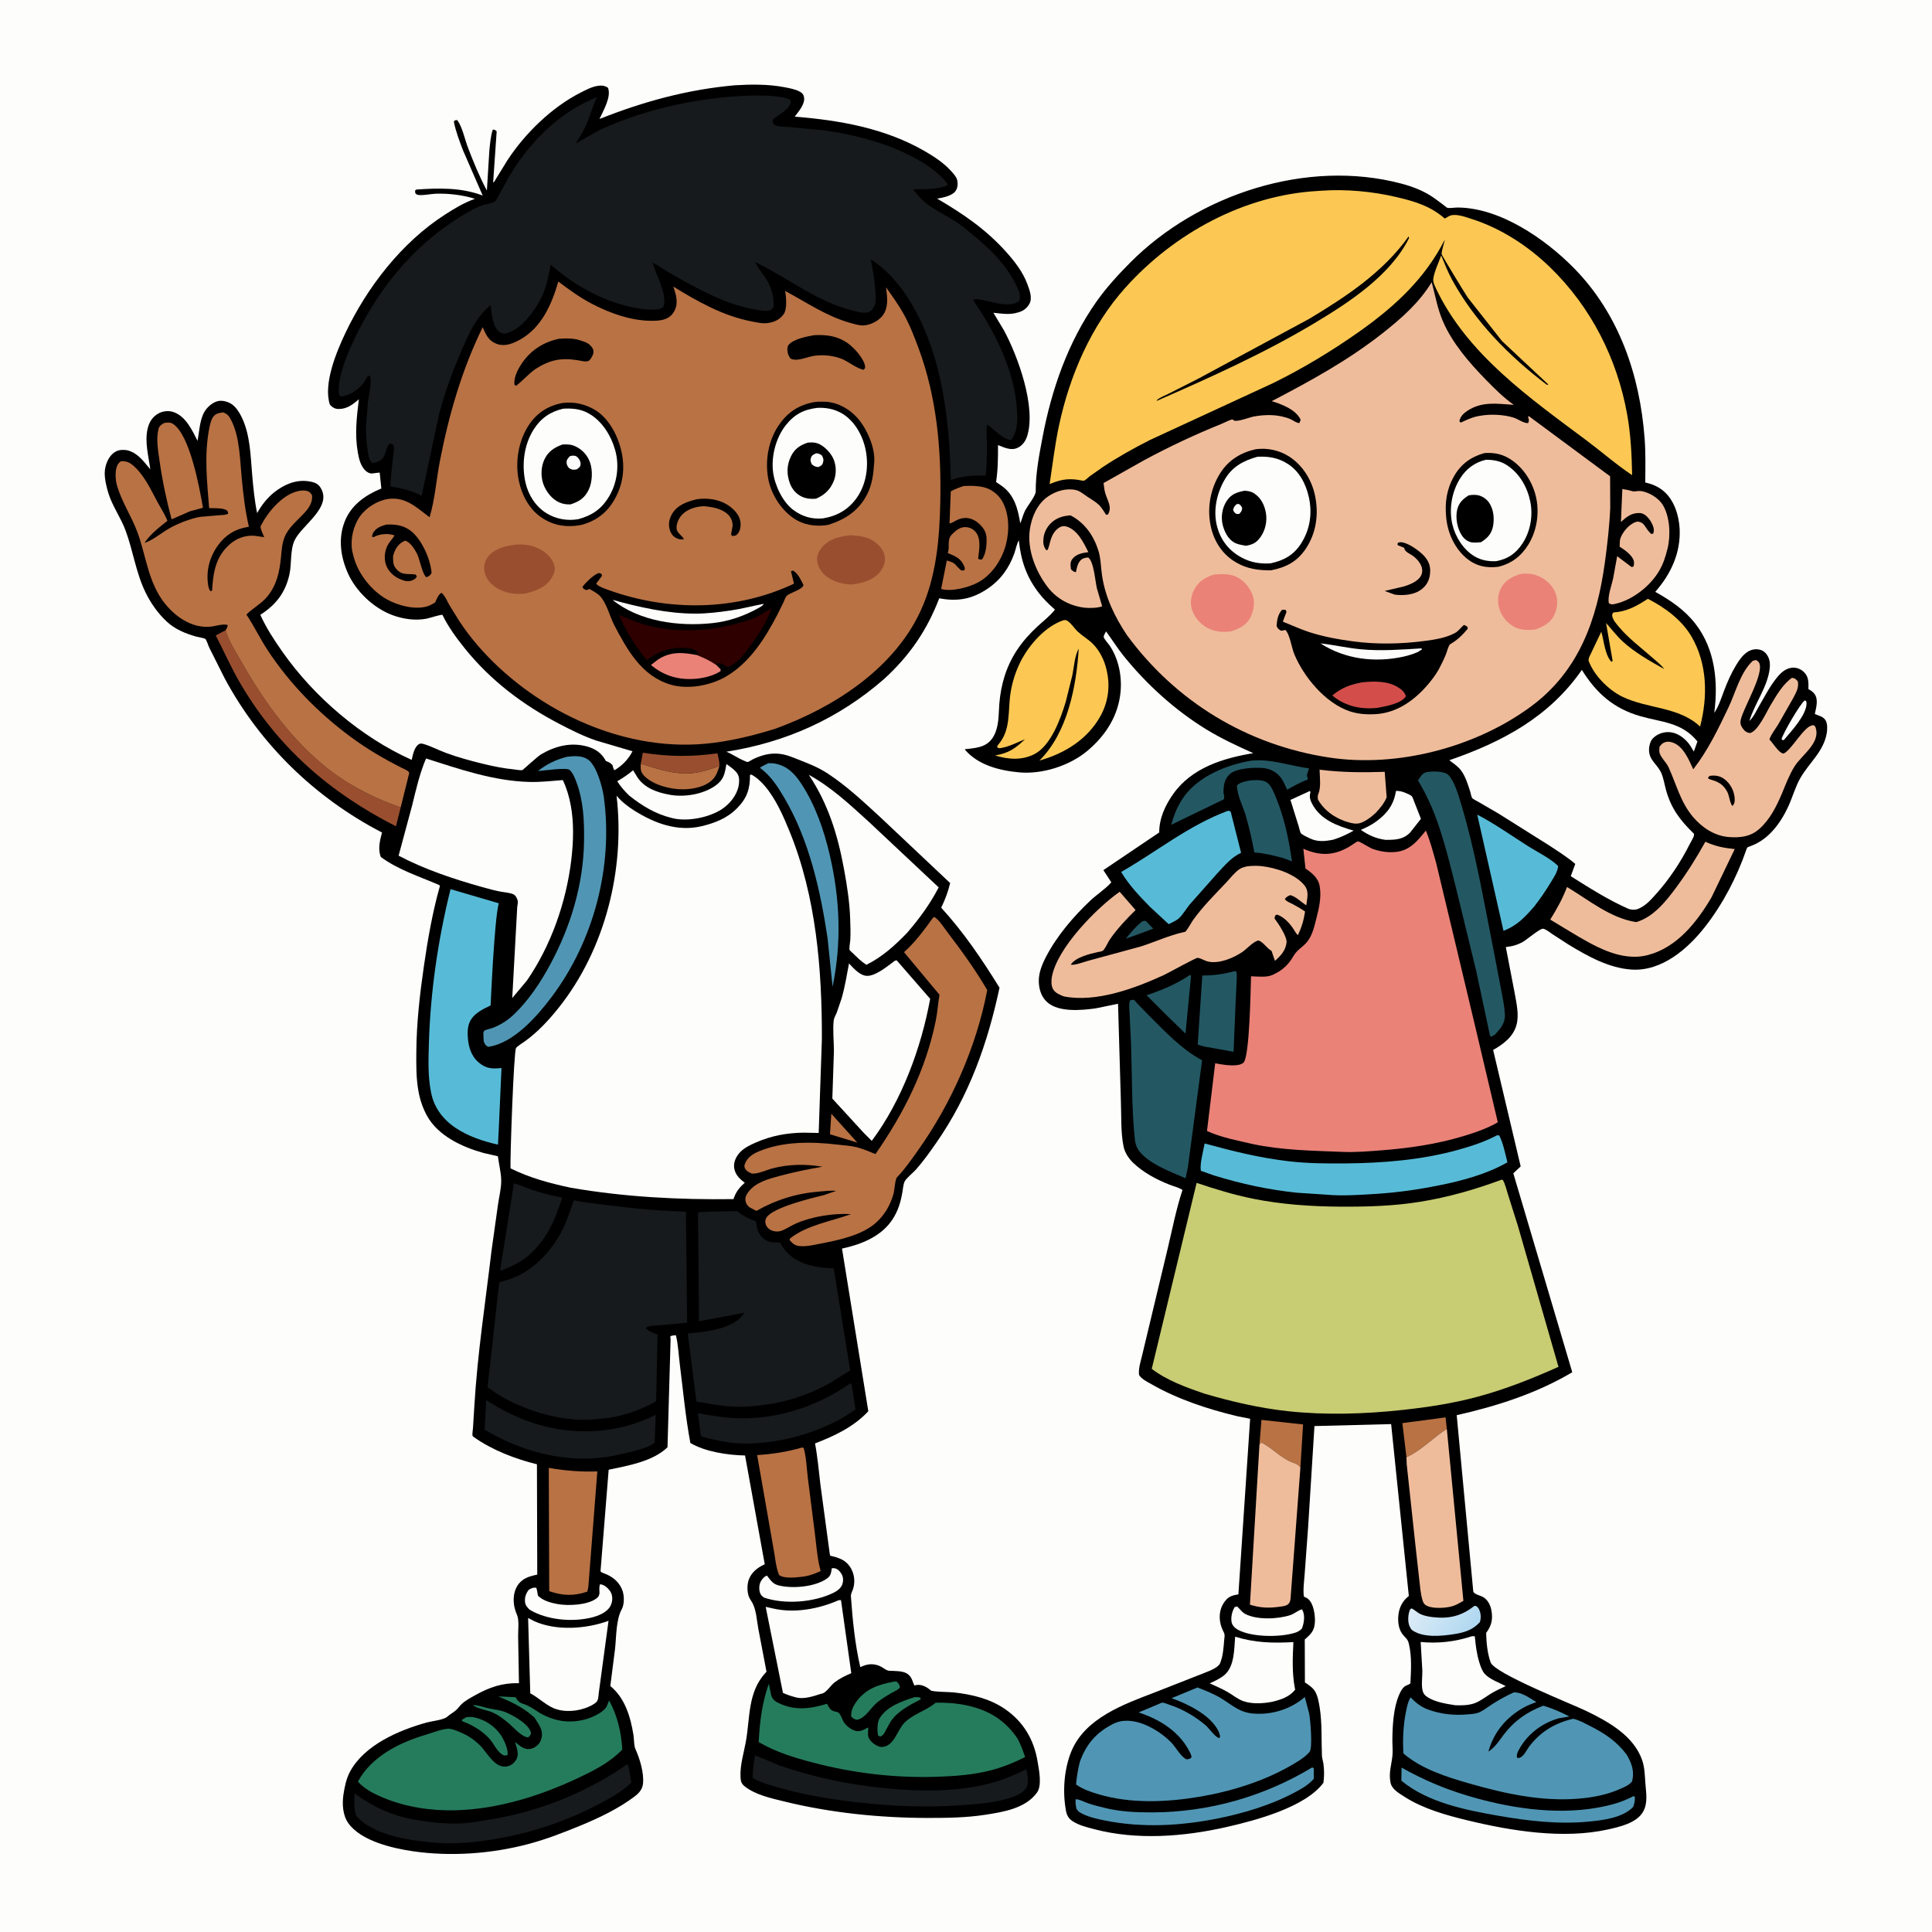 <svg version="1.1" xmlns="http://www.w3.org/2000/svg" style="display: block;" viewBox="0 0 2048 2048" width="1024" height="1024">
<defs>
	<linearGradient id="Gradient1" gradientUnits="userSpaceOnUse" x1="1556.34" y1="1732.54" x2="1503.65" y2="1696.39">
		<stop class="stop0" offset="0" stop-opacity="1" stop-color="rgb(176,216,240)"/>
		<stop class="stop1" offset="1" stop-opacity="1" stop-color="rgb(221,236,247)"/>
	</linearGradient>
</defs>
<path transform="translate(0,0)" fill="rgb(253,253,252)" d="M -0 -0 L 2048 0 L 2048 2048 L -0 2048 L -0 -0 z"/>
<path transform="translate(0,0)" fill="rgb(0,0,0)" d="M 778.663 90.42 L 778.707 90.404 C 796.307 89.382 814.067 89.1 831.447 92.426 C 836.775 93.446 843.266 94.577 847.982 97.237 C 850.497 98.656 851.775 100.105 852.297 103 C 853.618 110.33 846.505 118.219 842.426 123.646 C 890.378 127.501 938.409 135.948 980.58 160.411 C 990.977 166.441 1001.49 173.411 1009.36 182.601 C 1011.44 185.032 1014 187.81 1014.69 191.015 C 1015.53 194.925 1015.24 199.398 1012.78 202.674 C 1008.95 207.777 999.276 209.561 993.423 210.555 C 1020.89 226.638 1045.09 243.052 1066.56 267.041 C 1075.66 277.21 1084.37 288.388 1089.1 301.335 C 1091.35 307.474 1094.59 315.655 1091.34 321.835 C 1089.01 326.262 1085.2 329.327 1080.45 330.81 L 1079 331.237 C 1070.49 333.968 1061.8 332.413 1053.06 331.557 L 1064.25 350.229 C 1079.03 377.584 1098.71 431.735 1088.75 462.535 C 1087.11 467.611 1083.81 472.274 1078.88 474.627 C 1071.76 478.022 1064.66 474.452 1057.93 471.805 C 1057.95 485.028 1057.9 497.846 1055.89 510.955 L 1062.2 515.281 C 1075.37 524.869 1079.07 539.585 1081.53 554.801 C 1083.4 550.452 1084.4 545.84 1086.5 541.55 C 1088.88 536.674 1097.95 525.565 1097.91 520.981 C 1097.78 501.923 1101.54 482.492 1105.07 463.82 C 1114.72 412.843 1132.02 362.889 1162.01 320.12 C 1172.47 305.209 1185.29 291.188 1198.12 278.298 C 1270.22 205.865 1385.43 168.126 1485.57 194.647 C 1496.32 197.494 1507.66 201.729 1517.03 207.776 C 1521.6 210.726 1525.93 214.16 1530.32 217.376 C 1531.05 217.913 1533.54 220.158 1534.33 220.321 C 1537.05 220.883 1542.1 219.977 1545.11 219.989 C 1590.06 220.179 1637.88 253.153 1668.4 284.165 C 1716.32 332.877 1738.38 397.936 1743.38 464.88 C 1744.53 480.365 1744.17 495.98 1744.03 511.493 C 1751.3 513.061 1757.79 515.742 1763.52 520.605 C 1774.73 530.121 1779.79 546.4 1780.49 560.697 C 1781.73 586.117 1771.05 608.751 1754.66 627.368 C 1771.03 636.547 1785.83 646.486 1797.41 661.494 C 1818.15 688.373 1821.48 722.969 1817.18 755.623 C 1821.86 748.882 1824.64 739.96 1827.55 732.295 C 1831.13 722.841 1835.14 713.651 1840.41 704.996 C 1843.62 699.705 1847.5 694.063 1852.87 690.758 C 1856.9 688.276 1861.96 687.507 1866.5 689.002 C 1870 690.152 1872.52 692.798 1874.16 696 C 1876.32 700.223 1876.49 704.87 1875.86 709.5 C 1873.24 728.992 1860 745.713 1854.41 764.261 C 1858.54 760.502 1861.36 754.238 1864.16 749.42 C 1870.55 738.416 1876.56 726.483 1884.85 716.774 C 1888.81 712.132 1893.96 708.12 1900.28 707.76 C 1904.92 707.496 1909.11 709.365 1912.42 712.578 C 1917.52 717.527 1917.1 723.982 1916.99 730.5 C 1919.37 731.75 1921.78 733.286 1923.39 735.5 C 1927.9 741.671 1925.14 750.11 1923.79 756.871 C 1928.11 758.807 1933.34 759.527 1935.64 764.443 C 1937.28 767.946 1937.06 773.633 1936.41 777.346 C 1932.96 796.865 1918 808.259 1908.53 824.611 C 1903.24 833.744 1900.42 844.324 1896.09 853.94 C 1888.07 871.729 1875.26 889.652 1856.27 896.673 L 1852.86 897.991 C 1851.76 898.787 1851.61 899.541 1851.19 900.731 C 1841.21 929.658 1826.4 958.108 1807.58 982.248 C 1789.22 1005.8 1761.54 1029.79 1729.7 1027.79 C 1705.42 1026.27 1682.9 1013.55 1662.56 1001.21 L 1645.61 990.232 C 1642.87 988.359 1639.17 985.263 1635.89 984.5 C 1632.67 983.749 1617.95 996.61 1613.69 998.822 C 1608.33 1001.6 1603.78 1003.02 1597.84 1003.7 L 1596.23 1003.88 L 1605.55 1052.37 C 1607.43 1063.25 1610.55 1075.76 1607.49 1086.66 C 1603.99 1099.16 1593.49 1106.97 1582.78 1113 L 1611.98 1236.44 L 1604.18 1243.77 L 1666.66 1454.64 C 1628.97 1477.04 1586.75 1490.53 1544.17 1500.17 L 1561.72 1687 C 1562.54 1690.04 1569.51 1691.34 1572.33 1693.06 C 1577.14 1696 1579.85 1701.27 1580.87 1706.66 C 1582.59 1715.66 1581.44 1722.48 1576.12 1729.95 L 1575.37 1730.98 C 1575.66 1741.36 1576.63 1752.33 1580.11 1762.17 C 1584.28 1773.97 1665.85 1806.14 1681.29 1813.58 C 1704.75 1824.9 1732.22 1840.1 1740.93 1866.38 C 1743.43 1873.93 1743.56 1881.85 1744.11 1889.71 C 1744.84 1900.06 1747.13 1910.95 1741.75 1920.5 C 1735 1932.46 1716.97 1936.51 1704.52 1939.29 C 1657.3 1949.81 1602.18 1940.92 1555.69 1929.67 C 1533.01 1924.17 1508.77 1917.46 1488.95 1904.73 C 1483.34 1901.13 1475.39 1896.77 1474.03 1889.73 L 1473.82 1888.5 C 1472.08 1878.66 1475.18 1870.3 1476.07 1860.76 C 1476.57 1855.38 1475.92 1849.56 1475.97 1844.11 C 1476.11 1829.4 1477.1 1810.54 1482.95 1797 C 1484.64 1793.08 1486.95 1788.04 1491.25 1786.49 C 1492.88 1785.91 1493.72 1785.52 1495.09 1784.5 C 1495.71 1771.26 1496.69 1756.5 1493.68 1743.53 L 1493.28 1741.88 C 1492.44 1738.09 1490.13 1736.25 1487.66 1733.5 C 1482.82 1728.08 1481.7 1720.26 1482.24 1713.21 C 1482.88 1704.98 1486.09 1697.79 1492.55 1692.53 L 1493.42 1691.85 L 1474.66 1509.6 L 1393.38 1511.69 L 1386.67 1618.75 L 1383.03 1668 C 1382.52 1675.74 1381.11 1684.85 1382.18 1692.5 C 1384.12 1693.27 1385.49 1693.92 1387.08 1695.34 C 1392.51 1700.23 1394.19 1712.21 1393.87 1719 C 1393.4 1728.77 1389.94 1731.84 1383.1 1737.96 L 1383.25 1783.46 C 1386.83 1785.69 1391.2 1788.69 1393.57 1792.22 C 1396.62 1796.75 1398 1804.26 1398.86 1809.62 C 1401.61 1826.84 1400.62 1843.7 1401.29 1861.01 C 1401.41 1864.07 1402.52 1866.76 1402.9 1869.76 C 1403.79 1876.68 1403.83 1882.96 1402.87 1889.85 C 1383.56 1915.92 1330.55 1929.83 1299.9 1936.78 C 1254.82 1947.02 1204.88 1950.87 1159.78 1938.96 C 1152.17 1936.95 1143.28 1934.83 1136.72 1930.34 C 1132.9 1927.74 1130.93 1924.44 1130.07 1919.95 L 1129.82 1918.5 C 1126.27 1898.94 1128 1875.17 1135.63 1856.64 C 1150.24 1821.13 1191.2 1806.67 1224.3 1793.95 L 1276.35 1773.51 C 1281.48 1771.39 1291.43 1768.06 1293.51 1762.75 C 1296.5 1755.12 1297 1746.77 1297.68 1738.67 C 1297.89 1736.17 1298.63 1733.16 1297.5 1730.86 C 1295.63 1727.05 1294.2 1723.81 1293.45 1719.59 C 1292.09 1711.91 1293.45 1704.17 1298.14 1697.85 C 1301.87 1692.83 1305.38 1691.34 1311.44 1690.34 L 1312.75 1690.14 L 1325.19 1503.97 L 1311 1501.11 C 1280.35 1493.78 1247.98 1483.08 1220.62 1467.32 C 1216.12 1464.73 1210.19 1462.01 1207.44 1457.5 C 1206.65 1450.91 1208.91 1444.17 1210.44 1437.79 L 1218.29 1405 L 1238.17 1321.96 C 1242.94 1301.8 1246.98 1281.09 1253.49 1261.42 C 1249.62 1258.77 1244.02 1257.53 1239.58 1255.76 C 1225.72 1250.28 1211.72 1242.8 1200.94 1232.39 C 1196.42 1228.03 1192.35 1221.71 1191.07 1215.55 C 1187.87 1200.19 1188.81 1182.96 1188.18 1167.28 L 1185.17 1064.03 L 1161.33 1068.93 C 1146.5 1070.96 1122.85 1073.22 1110.5 1062.72 C 1104.24 1057.41 1101.7 1049.8 1101.22 1041.83 C 1100.63 1031.93 1104.46 1022.61 1108.95 1014 C 1120.45 991.962 1137.76 971.695 1155.79 954.668 C 1162.79 948.062 1171.78 942.43 1178.06 935.313 L 1169.62 922.374 L 1228.83 882.432 C 1228.76 867.493 1235.17 853.636 1243.68 841.637 C 1263.39 813.836 1296.5 803.681 1328.57 798.386 C 1311.58 790.78 1294.51 782.848 1278.62 773.106 C 1245.59 752.86 1215.1 725.201 1190.88 695.002 C 1184.24 686.726 1178.73 677.848 1172.5 669.319 C 1171.67 670.754 1169.69 673.775 1170.03 675.5 C 1170.36 677.258 1174.96 682.414 1176.16 684.18 C 1185.61 698.087 1189.31 716.146 1187.89 732.812 C 1185.7 758.372 1172.25 779.435 1152.91 795.736 C 1133.92 811.748 1104.95 821.004 1080.18 818.725 C 1059.58 816.831 1036.72 811.018 1022.96 794.752 C 1023.41 793.569 1022.97 794.206 1025.13 793.969 C 1036.71 792.699 1047.38 791.517 1053.54 779.957 C 1059.24 769.28 1058.38 757.618 1059.32 746.03 C 1060.98 725.567 1066.65 706.459 1077.98 689.217 C 1084.25 679.667 1091.76 671.473 1100.12 663.725 C 1105.78 658.484 1112.94 652.983 1117.66 646.969 C 1118.47 645.936 1118.44 646.336 1117.52 645.518 C 1111.65 640.309 1106.29 635.087 1101.46 628.895 C 1088.05 611.719 1082.28 594.324 1079.99 572.773 C 1077.73 576.647 1076.83 582.05 1075.32 586.337 C 1069.85 601.854 1060.96 614.442 1047.25 623.804 C 1030.74 635.078 1015.16 637.944 995.64 634.211 C 982.581 668.252 964.28 694.966 937.309 719.662 C 889.095 761.8 833.198 786.91 770.024 796.849 C 776.422 799.489 782.01 803.588 788.398 806.215 C 789.214 806.55 791.753 807.869 792.444 807.787 C 793.664 807.64 797.064 805.383 798.359 804.752 C 805.243 801.401 812.91 798.981 820.589 798.831 C 831.071 798.625 838.314 802.031 847.732 805.731 C 858.461 809.946 867.695 813.598 877.491 820.009 C 897.592 833.164 916.408 850.873 934.084 867.127 L 1007.22 936.099 C 1004.94 945.431 1001.9 953.545 997.702 962.19 C 1021.52 988.182 1041.04 1017.09 1059.53 1047 C 1046.92 1106.06 1027.45 1161.11 992.73 1211.09 C 985.865 1220.98 978.86 1230.83 970.889 1239.86 C 967.902 1243.24 960.71 1248.84 958.913 1252.54 C 957.548 1255.35 957.091 1260.8 956.55 1263.93 C 954.731 1274.45 952.033 1283.48 946.145 1292.53 C 934.288 1310.75 912.944 1319.15 892.558 1323.56 L 920.448 1495.99 C 904.95 1512.58 884.851 1522.04 863.969 1530.07 C 866.675 1544.4 867.921 1559.14 869.665 1573.61 L 879.484 1646.46 C 879.506 1646.6 879.87 1648.85 879.87 1648.85 C 880.527 1649.45 883.903 1650 885.064 1650.36 C 890.233 1651.94 894.258 1653.48 898.141 1657.37 C 904.963 1664.22 907.223 1674.66 904.435 1683.95 C 903.636 1686.61 901.793 1689.32 901.994 1692.16 C 903.743 1716.72 906.303 1743.18 911.936 1767.15 C 914.242 1766.2 916.575 1765.27 919.012 1764.71 C 924.763 1763.39 930.629 1764.57 935.602 1767.7 C 938.149 1769.31 940.1 1771.03 943.25 1771.13 C 948.223 1771.29 955.973 1771.22 960.396 1773.48 C 964.333 1775.49 966.313 1778.71 967.663 1782.75 C 968.118 1784.12 968.662 1785.37 969.277 1786.67 L 971.823 1786.12 C 977.451 1785.46 982.55 1788.35 986.613 1791.88 C 988.438 1793.47 1006.59 1793.56 1010.79 1794.01 C 1030.2 1796.12 1049.21 1800.54 1065.53 1811.8 C 1084.71 1825.05 1095.89 1843.81 1099.76 1866.6 C 1101.34 1875.86 1104.82 1892.55 1099.25 1900.21 C 1086.97 1917.08 1063.67 1920.74 1044.36 1923.74 C 1024.63 1926.8 1004.39 1927.09 984.473 1927.09 C 933.396 1927.11 880.858 1921.81 831.226 1909.61 C 817.336 1906.19 800.591 1902.63 789.17 1893.41 C 785.882 1890.75 785.211 1888.15 784.99 1884.02 C 784.304 1871.21 788.416 1858.6 790.643 1846.21 C 795.236 1820.65 792.477 1793.9 811.513 1773.18 L 812.524 1772.1 L 803.762 1726.06 C 802.152 1717.28 801.626 1705.24 796.772 1697.8 L 794.553 1694.15 C 791.797 1688.73 791.679 1679.81 793.865 1674.16 C 796.673 1666.89 802.608 1662.01 809.449 1658.77 L 810.669 1658.21 L 789.79 1542.88 C 771.548 1542.49 747.688 1539.04 731.809 1529.59 C 726.677 1502.11 724.176 1474.56 720.687 1446.8 C 719.411 1436.65 718.905 1425.4 716.511 1415.5 C 714.234 1415.52 712.689 1415.6 710.582 1416.5 L 710.845 1420 L 707.579 1534.16 C 692.257 1549.15 665.543 1553.71 645.217 1557.97 L 636.57 1665.59 C 637.796 1666.88 637.23 1666.56 638.778 1667.2 L 643.5 1669.14 C 651.125 1672.57 657.364 1678.47 660.021 1686.59 C 661.819 1692.08 661.849 1700.96 659.019 1706.04 C 652.963 1716.91 653.36 1735.11 652.011 1747.63 L 646.955 1787.26 C 662.583 1800.04 668.409 1820 671.512 1839.29 C 672.245 1843.85 671.857 1850.35 673.703 1854.36 C 678.283 1864.31 682.839 1879.76 681.597 1890.85 C 680.912 1896.97 677.266 1900.89 672.515 1904.48 C 655.539 1917.32 634.678 1927.23 615.084 1935.3 C 597.336 1942.6 579.378 1949.58 560.813 1954.55 C 521.536 1965.08 477.835 1968.27 437.568 1962.39 C 415.847 1959.21 382.454 1951.45 369.102 1932.46 C 363.189 1924.05 362.6 1911.92 364.099 1902.1 C 365.339 1893.97 367.105 1885.29 371.031 1878.03 C 386.431 1849.56 423.109 1833.98 452.665 1825.85 C 457.879 1824.41 470.23 1823.21 473.958 1819.89 C 476.962 1817.22 480.531 1815.4 483.5 1812.76 C 485.519 1810.96 487.004 1808.7 488.935 1806.81 C 493.194 1802.66 498.567 1799.88 503.711 1797 C 518.777 1788.53 532.761 1783.78 550.114 1784.25 L 549.243 1734.41 C 549.155 1728.59 550.433 1717.72 548.275 1712.48 C 547.197 1709.86 546.204 1707.26 545.529 1704.5 C 543.659 1696.85 544.184 1687.83 548.377 1681.08 C 553.377 1673.02 560.866 1671.01 569.508 1669.15 L 569.17 1552.18 C 546.577 1546.73 521.536 1537.05 502.523 1523.52 C 502.44 1523.46 500.957 1522.3 500.915 1522.12 C 500.452 1520.22 501.259 1515.92 501.376 1513.84 L 502.854 1490.1 C 506.112 1435.14 514.548 1380.63 521.011 1326 L 528.005 1276.07 C 529.222 1267.93 531.501 1259.02 531.309 1250.78 C 531.121 1242.75 528.777 1233.78 527.805 1225.7 L 512.46 1222.17 C 489.725 1215.84 464.318 1204.05 452.5 1182.54 C 448.073 1174.48 445.099 1165.37 443.504 1156.33 C 441.035 1142.34 441.217 1128.29 441.338 1114.14 C 441.598 1083.88 445.045 1053.92 449.362 1024 C 453.444 995.699 458.487 967.04 466.235 939.498 C 465.71 937.82 466.245 938.438 464.55 937.713 C 444.01 928.934 421.908 921.862 403.749 908.5 C 400.312 900.274 402.721 890.779 404.967 882.513 C 334.396 845.931 276.145 789.564 238.415 719.54 L 221.676 686.214 C 221.021 684.807 218.763 678.178 217.799 677.388 C 216.547 676.361 209.598 675.285 207.69 674.738 C 196.418 671.507 185.563 667.056 176.848 658.976 C 167.48 650.29 159.884 639.506 154.301 628.054 C 143.974 606.874 141.193 584.151 133.102 562.328 C 128.101 548.838 119.504 537.105 115.109 523.477 C 113.031 517.034 110.836 507.737 111.009 501.015 C 111.182 494.312 113.972 486.205 118.812 481.562 C 122.916 477.625 126.878 476.612 132.5 476.997 C 140.688 477.557 148.094 484.009 153.1 490.07 L 159.314 497.491 C 157.484 483.659 153.197 468.288 156.496 454.418 C 158.186 447.312 161.527 441.872 168.022 438.254 C 172.706 435.645 179.066 435.05 184.134 436.863 C 197.038 441.479 203.684 456.03 209.422 467.319 C 211.154 458.193 211.546 447.93 215.261 439.35 C 217.948 433.141 223.728 427.366 230.273 425.382 C 235.049 423.933 241.456 425.637 245.5 428.352 C 250.108 431.444 253.606 436.931 256.011 441.827 C 265.411 460.964 265.535 483.152 267.376 503.952 C 268.562 517.35 269.844 530.715 272.559 543.908 C 277.229 535.562 283.309 527.65 290.889 521.724 C 301.374 513.527 313.494 508.24 327.046 510.176 C 331.634 510.831 336.405 512.03 339.197 516.068 C 353.737 537.1 319.754 556.544 312.221 572.899 C 307.397 583.372 309.338 597.603 306.789 609 C 302.429 628.499 292.44 641.064 275.975 651.767 C 282.162 665.597 290.787 678.668 299.473 691.048 C 333.029 738.872 383.047 781.577 436.416 805.515 C 437.581 800.256 439.241 791.656 444.154 788.783 C 445.895 787.765 447.654 788.254 449.5 788.811 C 457.39 791.191 464.847 795.181 472.571 798.051 C 485.304 802.781 498.471 806.354 511.653 809.58 C 522.567 812.25 533.364 814.48 544.563 815.565 C 546.992 815.8 551.54 816.777 553.83 816.353 C 553.893 816.341 570.567 801.403 573.172 799.863 C 588.555 790.77 605.231 786.471 622.672 791.398 C 630.924 793.729 637.467 798.152 641.706 805.67 L 642.28 806.724 C 645.317 807.802 646.999 808.659 649.249 810.99 C 649.742 813.077 650.118 814.698 651.308 816.5 C 659.421 811.779 666.315 804.711 670.464 796.346 L 632.215 785.087 C 618.323 780.342 605.92 774.103 592.969 767.35 C 554.349 747.213 520.301 721.552 492.863 687.53 C 484.054 676.609 475.176 664.555 469.067 651.896 C 468.563 650.851 455.232 655.231 452.202 655.817 C 440.184 658.138 427.102 656.226 415.709 651.945 C 396.001 644.54 377.382 626.921 368.781 607.654 C 360.93 590.066 358.255 570.447 365.636 552.236 C 372.446 535.433 386.911 525.138 403.202 518.283 L 404.243 517.861 L 402.479 500.952 L 400 501.198 L 394 501.934 C 391.093 501.914 388.117 499.874 386.295 497.718 C 381.863 492.475 380.402 485.902 379.259 479.326 C 375.96 460.355 378.098 442.255 380.406 423.329 C 374.006 428.714 367.958 433.559 359.086 433.548 C 354.871 433.543 352.632 431.956 349.734 429.089 C 342.405 407.194 356.65 372.955 366.078 353.097 C 389.207 304.382 425.861 256.937 471.638 227.53 C 481.945 220.908 491.88 214.863 503.49 210.755 C 490.692 206.626 474.894 204.839 461.5 205.372 C 456.587 205.568 447.027 207.585 442.625 206.493 C 441.702 206.264 441.044 205.434 440.254 204.905 L 439.958 202 L 441.5 200.898 C 464.709 199.333 488.328 198.683 510.51 206.853 L 511.671 207.289 L 490.877 159.531 C 487.107 149.698 483.1 139.354 481.106 129 L 482.213 127.5 L 484.727 127.302 C 490.211 134.835 492.658 147.591 496.068 156.5 C 501.902 171.745 508.383 187.628 516.117 201.978 L 518.74 159.511 C 519.503 152.178 520.075 144.539 522.318 137.5 C 524.662 137.238 524.672 137.857 526.5 139.186 L 522.744 193.496 C 524.172 192.927 525.094 190.631 525.93 189.284 L 537.857 169.918 C 556.502 141.405 584.899 113.677 615.453 98.18 C 620.713 95.511 627.194 92.053 633.037 91.117 C 637.579 90.389 640.746 90.547 644.5 93.056 C 648.245 102.84 639.483 117.166 635.511 126.127 C 682.449 107.538 728.315 94.984 778.663 90.42 z"/>
<path transform="translate(0,0)" fill="rgb(35,88,99)" d="M 1211.16 976.5 C 1212.27 976.295 1213.37 976.276 1214.5 976.215 L 1222.45 984.386 L 1204.75 991.041 L 1193.39 995.018 C 1198.86 988.364 1204.23 981.703 1211.16 976.5 z"/>
<path transform="translate(0,0)" fill="rgb(253,253,252)" d="M 1913.16 742.5 L 1914.49 743.043 C 1914.82 744.048 1914.97 744.29 1914.99 745.5 C 1915.25 757.653 1898.53 775.439 1890.91 784.5 L 1889.61 784.552 L 1888.52 783.5 C 1890.16 777.219 1908.42 745.584 1913.16 742.5 z"/>
<path transform="translate(0,0)" fill="rgb(185,114,68)" d="M 881.231 1180.59 L 908.793 1211.19 L 879.823 1202.4 L 881.231 1180.59 z"/>
<path transform="translate(0,0)" fill="rgb(37,124,93)" d="M 501.428 1807.5 C 506.764 1807.37 510.985 1809.33 516.025 1810.5 C 524.325 1812.43 530.869 1812.42 538.951 1816.32 C 546.315 1819.87 560.252 1827.93 562.615 1836.03 C 563.23 1838.14 562.478 1838.45 561.5 1840.29 L 559.804 1841.72 C 552.919 1841.21 544.869 1831.53 539.5 1826.96 C 533.941 1822.22 528.246 1817.88 521.492 1814.99 C 516.579 1812.89 504.335 1810.78 501.428 1807.5 z"/>
<path transform="translate(0,0)" fill="rgb(37,124,93)" d="M 969.394 1799.08 C 972.175 1798.99 973.482 1798.65 975.961 1800 L 975.763 1801.5 C 964.963 1806.91 951.205 1814.18 944.429 1824.52 C 941.5 1828.98 939.428 1834.02 936.5 1838.57 C 935.468 1839.57 934.224 1840.2 933 1840.95 L 930.777 1839.5 C 929.823 1835.53 929.88 1826.06 931.855 1822.48 C 939.309 1808.95 955.895 1803.49 969.394 1799.08 z"/>
<path transform="translate(0,0)" fill="rgb(37,124,93)" d="M 493.837 1820.5 C 497.055 1819.69 500.182 1819.91 503.406 1820.65 C 515.5 1823.39 526.219 1831.04 532.5 1841.78 C 534.884 1845.86 539.182 1855.89 537.96 1860.5 L 534.5 1860.98 C 527.119 1857.93 523.954 1848.69 518.664 1842.97 C 511.152 1834.86 501.823 1829.13 491.551 1825.19 C 489.897 1824.55 490.767 1825.12 489.319 1823.34 L 493.837 1820.5 z"/>
<path transform="translate(0,0)" fill="rgb(37,124,93)" d="M 947.936 1782.5 L 950.342 1782.49 C 952.682 1784.5 953.257 1785.51 953.995 1788.5 L 953.507 1789.29 C 951.763 1791.48 948.078 1792.93 945.653 1794.3 C 940.177 1797.41 934.814 1800.62 929.92 1804.6 C 922.691 1810.49 917.777 1821.07 908.5 1823.09 C 905.223 1822.29 904.783 1822.03 902.375 1819.66 C 901.801 1814.09 904.003 1809.39 907.114 1804.84 C 917.088 1790.26 931.266 1785.64 947.936 1782.5 z"/>
<path transform="translate(0,0)" fill="rgb(185,114,68)" d="M 1490.9 1544.76 L 1486.57 1508.56 L 1532.35 1502.48 L 1533.69 1514.66 C 1518.99 1524.1 1506.97 1537.37 1490.9 1544.76 z"/>
<path transform="translate(0,0)" fill="rgb(185,114,68)" d="M 679.264 809.446 C 694.578 814.364 711.739 820.087 728 819.908 C 739.983 819.776 751.481 816.045 762.608 811.963 C 760.985 817.275 759.43 822.303 755.428 826.337 C 747.71 834.117 734.749 836.577 724.162 836.718 C 711.078 836.891 692.02 832.143 682.785 822.312 C 678.634 817.893 679.11 815.161 679.264 809.446 z"/>
<path transform="translate(0,0)" fill="rgb(153,79,47)" d="M 679.264 809.446 L 681.414 797.926 C 708.922 802.197 732.905 802.387 760.556 798.572 C 761.487 802.955 762.797 807.464 762.608 811.963 C 751.481 816.045 739.983 819.776 728 819.908 C 711.739 820.087 694.578 814.364 679.264 809.446 z"/>
<path transform="translate(0,0)" fill="rgb(35,88,99)" d="M 1261.45 1033.5 L 1262.57 1034.31 L 1256.69 1095.68 L 1236.08 1075.65 L 1215.42 1054.97 C 1231.57 1049.74 1247.34 1042.96 1261.45 1033.5 z"/>
<path transform="translate(0,0)" fill="rgb(253,253,252)" d="M 1308.9 1703.5 L 1311.48 1702.93 L 1312.31 1703.81 L 1313.71 1705.25 C 1315.64 1707.31 1317.39 1709.44 1319.93 1710.8 C 1332.26 1717.44 1354.96 1716.39 1367.89 1712.04 C 1372.28 1710.57 1375.75 1707.14 1380 1705.98 C 1380.65 1706.85 1380.69 1706.81 1381.19 1708 C 1383.45 1713.34 1382.19 1721.43 1379.95 1726.5 C 1377.62 1728.75 1375.54 1729.98 1372.45 1730.88 L 1371 1731.28 C 1355.42 1735.7 1326.43 1735.42 1312.27 1727.61 C 1309.34 1725.99 1306.31 1723.21 1305.6 1719.79 C 1304.53 1714.59 1306.02 1707.88 1308.9 1703.5 z"/>
<path transform="translate(0,0)" fill="rgb(185,114,68)" d="M 1335.09 1531.26 L 1337.2 1505.15 L 1381.32 1509.97 L 1378.47 1555.73 C 1376.13 1551.51 1370.91 1550.93 1366.58 1548.79 C 1355.87 1543.51 1347.59 1534.34 1337 1529.08 L 1335.09 1531.26 z"/>
<path transform="translate(0,0)" fill="url(#Gradient1)" d="M 1562.63 1702.5 L 1564.28 1702.25 C 1566.18 1703.42 1566.93 1704.05 1567.93 1706.17 C 1569.9 1710.37 1570.14 1715.15 1568.73 1719.5 C 1561.15 1727.94 1552.18 1730.57 1541.31 1732.27 C 1527.49 1734.41 1508.19 1736.31 1496.45 1727.7 C 1495.49 1726.41 1494.63 1724.95 1494.02 1723.46 C 1492.01 1718.53 1492.63 1710.71 1494.8 1705.96 C 1495.37 1705.66 1495.86 1705.05 1496.5 1705.07 C 1497.3 1705.09 1503.53 1709.95 1504.96 1710.66 C 1509.29 1712.78 1514.29 1713.72 1519.04 1714.26 C 1536.13 1716.19 1549.24 1713.08 1562.63 1702.5 z"/>
<path transform="translate(0,0)" fill="rgb(253,253,252)" d="M 1388.45 838.5 L 1389.17 839.625 C 1387.85 844.272 1388.56 847.576 1390.78 851.847 C 1399.71 869.069 1417.62 875.495 1434.95 880.519 C 1427.96 884.44 1420.84 887.783 1413.17 890.132 C 1404.18 891.864 1396.57 892.701 1387.98 888.492 C 1385.69 887.37 1380.73 885.16 1379.08 883.362 C 1378.27 882.486 1377.11 877.412 1376.69 876.017 L 1367.93 847.945 L 1388.45 838.5 z"/>
<path transform="translate(0,0)" fill="rgb(253,253,252)" d="M 881.715 1662.5 C 883.004 1662.31 883.301 1662.17 884.647 1662.41 C 887.842 1662.99 890.173 1665.4 891.816 1668.07 C 893.998 1671.62 894.154 1675.23 892.963 1679.18 C 891.691 1683.41 887.371 1686.56 883.58 1688.41 C 862.673 1698.66 831.893 1701.02 809.781 1693.5 C 807.625 1691.89 806.22 1690.53 805.465 1687.86 C 804.41 1684.13 804.739 1679.17 806.786 1675.82 C 808.189 1673.53 810.341 1670.97 813 1670.23 L 815.151 1673 C 818.303 1677.1 820.605 1679.42 825.766 1680.69 C 840.204 1684.26 863.889 1682.18 876.362 1673.49 C 880.882 1670.34 880.905 1667.58 881.715 1662.5 z"/>
<path transform="translate(0,0)" fill="rgb(253,253,252)" d="M 635.944 1679.5 C 637.092 1679.52 637.234 1679.45 638.5 1679.87 C 642.511 1681.21 647.149 1685.93 648.349 1689.99 C 649.59 1694.19 649.088 1698.65 647.038 1702.5 C 643.397 1709.33 634.074 1712.96 626.986 1714.68 C 606.436 1719.68 579.58 1717.32 561.32 1706.28 C 559.102 1704 556.982 1701.8 556.588 1698.5 C 555.98 1693.41 557.45 1689.21 560.5 1685.25 C 563.426 1683.57 564.973 1682.65 568.5 1683.07 C 569.378 1685.85 569.793 1688.63 570.241 1691.5 C 575.731 1696.88 583.743 1699.06 591.156 1700.39 C 602.392 1702.4 622.907 1701.58 632.372 1694.33 C 637.441 1690.44 634.513 1686.45 635.596 1681.06 L 635.944 1679.5 z"/>
<path transform="translate(0,0)" fill="rgb(253,253,252)" d="M 1479.75 838.5 C 1483.31 838.027 1487.79 839.503 1491 840.966 C 1492.27 841.546 1495.64 842.978 1496.54 843.995 C 1497.58 845.188 1498.62 848.725 1499.28 850.253 L 1506.25 867.973 L 1494.95 882.356 C 1487.43 890.176 1478.86 890.272 1468.78 890.286 C 1458.58 888.948 1450.94 885.427 1442.51 879.71 C 1448.54 877.159 1454.22 874.255 1459.49 870.334 C 1470.81 861.899 1477.59 852.644 1479.75 838.5 z"/>
<path transform="translate(0,0)" fill="rgb(35,88,99)" d="M 1326.58 806.327 C 1346.97 804.185 1367.45 811.753 1387.69 814.575 C 1387.15 816.326 1385.4 820.32 1385.42 822 C 1385.45 824.122 1386.95 824.086 1386.02 826.5 C 1378.54 829.071 1371.35 833.316 1364.41 837.097 C 1362.43 832.865 1360.51 827.916 1357.66 824.208 C 1353.14 818.339 1346.29 814.8 1338.94 814.138 C 1329.55 813.292 1310.69 814.163 1303.63 820.62 C 1297.71 826.029 1297.14 832.643 1296.85 840.117 C 1297.41 842.83 1298.28 844.648 1297.29 847.3 L 1241.6 874.281 C 1244.6 863.157 1248.65 853.258 1255.51 843.898 C 1271.2 822.474 1301.23 810.461 1326.58 806.327 z"/>
<path transform="translate(0,0)" fill="rgb(35,88,99)" d="M 1308.57 1029.5 L 1310.4 1029.69 C 1311.53 1033.05 1310.95 1036.76 1310.84 1040.29 L 1309.79 1063.14 L 1307.64 1114.92 L 1277.75 1109.57 C 1275.06 1109.1 1272.27 1108.09 1269.63 1107.33 L 1274.5 1034.06 C 1286.64 1034.08 1296.88 1032.65 1308.57 1029.5 z"/>
<path transform="translate(0,0)" fill="rgb(35,88,99)" d="M 1325.08 827.297 C 1330.49 826.9 1338.33 826.277 1342.97 829.434 C 1347.65 832.625 1350.54 840.537 1352.64 845.623 C 1361.58 867.274 1366.28 890.013 1369.53 913.143 L 1360.53 909.646 C 1349.9 906.867 1340.71 904.472 1329.65 903.643 C 1327.29 890.632 1324.33 877.683 1320.68 864.969 C 1317.66 854.443 1311.39 843.485 1311.24 832.5 C 1314.79 829.071 1320.41 828.255 1325.08 827.297 z"/>
<path transform="translate(0,0)" fill="rgb(185,114,68)" d="M 173.675 448.5 C 176.954 447.725 180.572 447.463 183.5 449.41 C 201.478 461.364 211.51 517.352 215.17 538.266 L 201.793 541.824 L 181.9 550.491 C 176.364 529.799 172.089 509.464 169.078 488.259 C 167.571 477.645 165.293 465.019 168.102 454.5 C 168.917 451.447 171.172 450.092 173.675 448.5 z"/>
<path transform="translate(0,0)" fill="rgb(253,253,252)" d="M 770.02 809.973 C 773.583 812.286 779.601 816.602 781.806 820.329 C 783.972 823.99 783.75 828.618 783.037 832.669 C 781.237 842.904 773.513 852.352 764.933 857.93 C 751.494 866.668 728.912 871.084 713.346 867.41 L 712 867.069 C 694.774 862.858 680.679 854.25 666.895 843.287 C 662.01 838.491 658.015 833.959 654.31 828.196 C 660.282 824.621 665.783 821.004 671.129 816.539 L 676.05 824.566 C 683.734 835.479 696.415 839.958 709 842.287 L 710.437 842.563 C 725.887 845.287 745.733 841.918 758.568 832.676 C 767.346 826.355 768.329 819.944 770.02 809.973 z"/>
<path transform="translate(0,0)" fill="rgb(239,188,155)" d="M 1398.81 815.931 C 1422.33 818.801 1444.23 818.994 1467.84 818.158 L 1469.92 845.189 C 1467.12 851.818 1463.22 856.318 1458.43 861.574 C 1455.11 864.627 1451.74 867.385 1447.86 869.699 C 1441.42 873.545 1437.58 873.822 1430.5 871.955 C 1416.78 868.338 1404.18 860.005 1397.04 847.5 C 1396.86 845.485 1396.57 843.791 1397.39 841.888 C 1400.55 834.572 1399 823.9 1398.81 815.931 z"/>
<path transform="translate(0,0)" fill="rgb(22,26,28)" d="M 544.778 1254.42 C 550.796 1255.87 556.95 1258.89 562.879 1260.89 C 574.021 1264.64 584.424 1267.42 596.033 1269.42 C 588.253 1293.09 580.948 1311.29 562.61 1328.86 C 553.165 1337.51 541.917 1342.76 530.073 1347.2 L 544.778 1254.42 z"/>
<path transform="translate(0,0)" fill="rgb(80,150,180)" d="M 1485.74 1873.76 C 1508.21 1886.35 1530.32 1895.86 1555.03 1903.31 C 1598.25 1916.36 1647.73 1924.15 1692.58 1916.34 C 1706.39 1913.93 1719.09 1910.63 1731.5 1904 L 1732.96 1904.5 C 1733.28 1908.62 1732.59 1911.5 1731.26 1915.39 C 1720.23 1926.94 1699.35 1929.53 1684.27 1930.97 C 1652.06 1934.04 1620.33 1930.33 1588.61 1924.83 C 1553.9 1918.81 1513.21 1910.68 1485.49 1887.59 L 1485.74 1873.76 z"/>
<path transform="translate(0,0)" fill="rgb(80,150,180)" d="M 1390.99 1873.5 L 1392.62 1874.5 L 1392.74 1885.52 C 1386.93 1892.26 1379.73 1896.14 1372 1900.27 C 1347.46 1913.38 1318.13 1922.2 1290.93 1927.64 C 1251.61 1935.51 1211.02 1937.77 1171.54 1929.87 C 1162.33 1928.02 1151.4 1925.71 1143.5 1920.46 L 1141.11 1917.5 C 1140.4 1913.91 1139.76 1910.88 1140.28 1907.23 C 1144.49 1907.38 1149.24 1910.11 1153.23 1911.5 C 1159.15 1913.57 1165.41 1915.05 1171.5 1916.54 C 1188.21 1920.61 1204.81 1921.26 1221.93 1921.2 C 1281.38 1920.99 1340.15 1904.35 1390.99 1873.5 z"/>
<path transform="translate(0,0)" fill="rgb(153,79,47)" d="M 239.135 668.081 C 242.338 679.854 250.244 691.524 256.267 702.166 C 284.983 752.899 322.958 803.391 374.312 832.988 C 390.344 842.227 407.209 849.934 424.755 855.813 L 419.741 875.907 C 349.469 840.238 293.858 791.754 254.053 723.239 C 244.708 707.154 237.25 690.091 228.701 673.586 L 239.135 668.081 z"/>
<path transform="translate(0,0)" fill="rgb(80,150,180)" d="M 814.494 809.023 C 816.97 808.953 819.368 809.023 821.809 809.5 C 834.9 812.062 842.761 820.545 849.707 831.229 C 864.387 853.81 873.389 879.915 879.5 905.994 C 890.436 952.665 892.284 998.992 882.584 1045.99 L 877.274 994.613 C 869.705 943.824 857.731 890.446 831.451 845.812 C 824.155 833.422 817.187 822.516 805.496 813.856 C 808.266 811.931 811.475 810.531 814.494 809.023 z"/>
<path transform="translate(0,0)" fill="rgb(253,253,252)" d="M 1309.31 1734.98 C 1330.72 1741.5 1348.95 1741.88 1371.06 1740.71 C 1370.26 1756.95 1369.54 1773.3 1372.58 1789.37 L 1372.93 1791.19 C 1366.58 1798.9 1358.18 1801.61 1348.85 1803.91 C 1339.2 1805.82 1327.37 1806.57 1317.98 1803.29 C 1311.92 1801.17 1306.63 1796.59 1301.04 1793.43 C 1295.06 1790.04 1288.61 1787.3 1282.36 1784.44 C 1287.67 1781.95 1293.52 1779.35 1298 1775.55 C 1308.73 1766.46 1308.23 1747.98 1309.31 1734.98 z"/>
<path transform="translate(0,0)" fill="rgb(253,253,252)" d="M 1560.24 1734.5 C 1561.33 1734.38 1562.26 1734.43 1563.35 1734.5 C 1564.19 1743.66 1565.35 1753.19 1568.08 1762 C 1569.34 1766.05 1570.91 1770.87 1573.66 1774.12 C 1578.55 1779.88 1589.37 1783.78 1596.12 1787.33 C 1590.69 1789.88 1585.14 1792.38 1580.04 1795.55 C 1574.47 1799.01 1568.56 1803.73 1562.28 1805.79 C 1556.21 1807.78 1549.09 1807.86 1542.77 1807.64 C 1532.94 1806.11 1519.47 1804.11 1511.5 1797.77 C 1509.84 1796.45 1508.85 1794.84 1508.21 1792.81 C 1506.38 1787.03 1507.89 1777.18 1507.74 1770.89 L 1505.97 1740.56 C 1524.57 1742.39 1542.55 1740.3 1560.24 1734.5 z"/>
<path transform="translate(0,0)" fill="rgb(22,26,28)" d="M 901.205 1466.5 L 902.736 1467.09 L 906.844 1494.08 L 896.795 1500.74 C 863.968 1520.58 818.466 1532.53 780.113 1529.81 C 768.651 1529 757.399 1526.19 746.258 1523.52 C 744.886 1523.16 744.11 1522.72 742.908 1522 L 739.976 1498.48 C 741.08 1498 741.718 1498.36 742.911 1498.57 C 757.577 1501.15 772.576 1503.56 787.508 1503.5 C 828.308 1503.32 867.987 1489.77 901.205 1466.5 z"/>
<path transform="translate(0,0)" fill="rgb(239,188,155)" d="M 1719.75 518.432 C 1722.6 518.922 1725.55 519.293 1728.32 520.133 C 1730.4 520.765 1731.55 521.103 1733.75 520.805 C 1736.23 520.47 1738.52 520.295 1741 520.804 C 1748.95 522.435 1758.35 528.234 1762.59 535.161 C 1770.24 547.674 1771.15 567.641 1767.65 581.553 C 1765.59 589.737 1763.33 597.252 1759.08 604.635 C 1749.58 621.125 1730.71 636.012 1712 640.178 C 1709.15 640.814 1707.97 641.045 1705.5 639.452 C 1703.76 632.583 1708.49 620.313 1709.97 613.232 L 1714.27 589.601 L 1729.5 601.075 L 1731.57 600.583 C 1732.11 598.243 1732.45 596.892 1731.85 594.495 C 1730.42 588.807 1722.48 583.097 1717.77 580.072 L 1716.86 579.5 L 1717.18 572.792 C 1718.12 567.154 1723.74 559.724 1728.35 556.442 C 1730.73 554.746 1734.36 552.374 1737.41 553.105 C 1741.23 554.019 1742.72 556 1744.71 559.148 C 1746.44 561.893 1748.12 563.904 1750.5 566.09 L 1752.5 565.594 C 1752.88 564.275 1753.02 564.009 1753.12 562.5 C 1753.37 558.484 1750.32 552.811 1747.89 549.844 C 1745.47 546.904 1742.25 543.948 1738.23 543.833 C 1729.33 543.58 1724.43 547.787 1718.25 553.335 L 1719.75 518.432 z"/>
<path transform="translate(0,0)" fill="rgb(87,187,215)" d="M 1565.92 863.548 C 1584.57 873.195 1602.28 885.896 1620.07 897.128 C 1629.97 903.384 1643.47 909.928 1651.71 918 C 1651.06 924.285 1647.74 928.975 1644.56 934.25 C 1638.8 943.776 1632.9 952.6 1625.99 961.35 C 1615.81 972.845 1608.26 981.024 1593.77 986.756 L 1565.92 863.548 z"/>
<path transform="translate(0,0)" fill="rgb(185,114,68)" d="M 1021.67 515.172 C 1028.93 514.86 1035.81 514.822 1042.93 516.536 C 1050.86 518.449 1058.04 524 1062.18 531.03 C 1070.02 544.303 1070.13 562.998 1066.24 577.5 C 1061.97 593.435 1051.69 609.167 1036.97 617.282 C 1027.35 622.58 1008.44 627.63 997.638 624.318 L 1003.66 594.203 C 1007.18 595.222 1010.86 596.078 1013.25 599.016 C 1014.9 601.032 1016.54 602.628 1018.5 604.331 C 1020.47 605.035 1020.34 604.878 1022.22 604.5 C 1022.91 602.509 1022.98 602.509 1022.19 600.531 C 1018.72 591.756 1012.7 589.691 1004.63 586.175 C 1007.4 579.182 1003.13 572.142 1009.44 566.133 C 1013.49 562.278 1017.74 558.443 1023.69 558.777 C 1028.13 559.026 1031.51 560.715 1034.37 564.155 C 1040.02 570.964 1038.13 582.454 1037.02 590.654 L 1036.83 592 C 1038.72 593.452 1038.61 593.27 1041 592.958 C 1045.19 587.37 1046.14 576.871 1045.75 570.025 C 1045.39 563.545 1042.23 559.099 1037.5 554.859 C 1030.57 548.648 1022.39 547.3 1014.05 551.433 C 1011.81 552.541 1008.97 554.67 1006.54 554.829 L 1007.86 520.86 C 1012.42 518.408 1016.76 516.74 1021.67 515.172 z"/>
<path transform="translate(0,0)" fill="rgb(22,26,28)" d="M 515.39 1484.15 C 531.159 1494.37 546.969 1502.43 564.864 1508.32 C 607.763 1522.45 654.715 1520.06 695.029 1499.83 L 694.03 1528.5 L 693.382 1529.77 C 685.726 1535.64 669.95 1538.61 660.536 1540.97 C 609.701 1553.74 558.154 1541.96 513.751 1515.52 L 515.39 1484.15 z"/>
<path transform="translate(0,0)" fill="rgb(22,26,28)" d="M 800.312 1860.7 L 826.468 1871.5 C 862.738 1884.09 900.772 1892 938.962 1895.66 C 977.384 1899.34 1018.41 1899.8 1055.74 1888.67 C 1066.99 1885.31 1077.5 1880.52 1088.02 1875.39 C 1089.08 1881.6 1090.77 1887.87 1088.5 1893.94 L 1088 1894.97 C 1083.07 1903.07 1070.47 1906.07 1061.73 1908.23 C 1047.96 1911.64 1033.97 1912.46 1019.89 1913.51 C 983.101 1916.26 946.262 1914.74 909.638 1910.62 C 882.578 1907.57 855.754 1903.36 829.5 1895.98 C 818.917 1893.01 807.419 1890.42 797.928 1884.69 C 797.772 1876.68 799.181 1868.62 800.312 1860.7 z"/>
<path transform="translate(0,0)" fill="rgb(185,114,68)" d="M 581.727 1555.99 C 599.135 1559.04 615.536 1560.36 633.189 1559.77 L 623.723 1681.46 C 623.469 1683.48 623.11 1685.26 622.5 1687.2 C 608.172 1692.08 596.421 1691.6 582.207 1686.7 L 581.727 1555.99 z"/>
<path transform="translate(0,0)" fill="rgb(185,114,68)" d="M 849.987 1534.5 L 851.825 1534.69 C 854.73 1544.2 855.026 1555.75 856.222 1565.71 L 863.85 1625.97 C 865.452 1638.51 866.32 1651.92 869.634 1664.11 L 869.985 1665.33 C 863.36 1668.51 857.094 1670.69 849.714 1671.49 C 843.082 1672.2 831.111 1673.67 825.828 1669.5 C 822.422 1661.49 821.767 1650.84 820.076 1642.26 L 802.607 1542.44 C 818.845 1541.42 834.332 1539.02 849.987 1534.5 z"/>
<path transform="translate(0,0)" fill="rgb(22,26,28)" d="M 664.445 1870.5 L 665.754 1871.1 C 667.463 1877.21 668.316 1883.28 669.156 1889.56 L 665.793 1892.78 C 655.544 1901.66 642.075 1908.74 630.037 1914.85 C 595.619 1932.31 560.016 1943.81 521.896 1949.91 C 503.169 1952.9 484.354 1954.87 465.375 1953.58 C 438.355 1951.74 396.534 1946.66 377.658 1924.89 C 374.937 1916.77 375.527 1909.46 375.932 1901.03 C 395.343 1915.49 415.808 1924.73 439.767 1928.98 C 455.552 1931.78 471.941 1933.43 487.999 1932.94 C 497.834 1932.65 507.782 1930.6 517.5 1929.09 C 569.579 1921.02 621.119 1900.66 664.445 1870.5 z"/>
<path transform="translate(0,0)" fill="rgb(253,253,252)" d="M 559.823 1715.13 L 566.5 1718.59 C 589.918 1729.05 621.558 1726.77 645.083 1718.11 L 634.653 1795.15 L 634.573 1796.62 L 634.011 1800.5 C 633.153 1804.02 631.606 1805.11 628.5 1806.94 C 618.082 1813.09 603.479 1815.42 591.685 1812.37 L 590.5 1812.04 C 580.417 1809.33 571.614 1799.9 562.094 1794.99 L 559.823 1715.13 z"/>
<path transform="translate(0,0)" fill="rgb(253,253,252)" d="M 888.49 1696.5 C 890.315 1696.05 889.316 1696.18 891.5 1696.24 L 902.4 1773.66 C 896.148 1776.28 890.159 1779.21 884.76 1783.34 C 880.894 1786.3 876.325 1793.53 872.153 1795.05 L 869.321 1795.8 C 861.94 1798.25 852.062 1801.34 844.236 1799.43 L 843 1799.09 C 838.447 1797.88 834.25 1796.51 829.975 1794.52 L 811.656 1703.32 L 820 1705.18 C 842.421 1710.24 867.697 1705.57 888.49 1696.5 z"/>
<path transform="translate(0,0)" fill="rgb(239,188,155)" d="M 1335.09 1531.26 L 1337 1529.08 C 1347.59 1534.34 1355.87 1543.51 1366.58 1548.79 C 1370.91 1550.93 1376.13 1551.51 1378.47 1555.73 L 1368.01 1695 C 1367.59 1697.66 1366.94 1699.7 1364.5 1701.18 C 1362.02 1702.68 1358.5 1702.94 1355.68 1703.31 C 1344.67 1704.78 1335.67 1704.43 1324.99 1701.01 L 1335.09 1531.26 z"/>
<path transform="translate(0,0)" fill="rgb(35,88,99)" d="M 1511.91 818.5 C 1517.05 817.633 1523.71 817.535 1528.79 818.621 L 1530 818.908 C 1532.23 819.428 1533.92 820.116 1535.57 821.78 C 1541.83 828.108 1546.28 843.818 1548.89 852.456 C 1563.74 901.561 1572.48 953.243 1582.54 1003.49 L 1591.38 1049.68 C 1592.94 1058.42 1595.05 1067.32 1595.25 1076.22 C 1595.44 1085.09 1590.28 1090.72 1584.59 1096.81 L 1581 1098.93 C 1579.21 1097.72 1579.64 1098.5 1579.24 1096.86 L 1565.02 1030 L 1546.25 952.778 C 1539.83 927.023 1533.85 901.555 1525.46 876.324 C 1519.68 858.942 1512.54 842.91 1503.1 827.221 L 1505.26 824.156 C 1507.42 820.989 1508.23 819.863 1511.91 818.5 z"/>
<path transform="translate(0,0)" fill="rgb(87,187,215)" d="M 1301.56 859.5 C 1303.45 859.539 1302.42 859.348 1304.58 860.387 L 1315.6 904.01 C 1305.32 908.73 1298.27 917.446 1290.62 925.523 L 1260.88 959.086 C 1257.17 963.684 1253.52 970.188 1249.13 973.896 C 1246.36 976.239 1242.08 977.969 1238.84 979.644 L 1219.24 961.466 C 1207.89 949.927 1196.79 938.325 1188.47 924.323 C 1226.4 902.624 1260.06 874.936 1301.56 859.5 z"/>
<path transform="translate(0,0)" fill="rgb(80,150,180)" d="M 601.23 802.196 C 608.511 801.304 617.034 800.726 623.334 805.166 C 632.48 811.612 638.656 834.425 640.1 845.013 C 650.132 918.568 629.373 997.464 584.765 1056.8 C 569.332 1077.33 544.595 1105.84 517.5 1109.71 C 514.194 1107.91 514.241 1107.09 512.74 1103.76 L 512.312 1095 C 512.724 1094.18 512.829 1093.11 513.55 1092.55 C 514.983 1091.42 520.049 1090.47 522 1089.73 C 530.658 1086.46 538.393 1081.5 545.055 1075.08 C 560.791 1059.94 573.25 1041.01 583.543 1021.85 C 605.049 981.824 618.43 937.391 619.103 891.75 C 619.415 870.609 618.574 849.38 611.115 829.332 C 609.504 825.002 607.384 819.467 603.973 816.276 C 600.632 813.149 576.449 817.07 570.278 817.264 C 580.091 809.668 589.156 805.271 601.23 802.196 z"/>
<path transform="translate(0,0)" fill="rgb(239,188,155)" d="M 1533.69 1514.66 L 1551.26 1696.94 C 1546.54 1699.66 1542.42 1702.27 1537 1703.23 L 1535.79 1703.49 C 1529.49 1704.75 1516.22 1705.36 1510.88 1701.19 C 1509.33 1699.98 1508.56 1698.35 1507.99 1696.5 C 1505.81 1689.45 1505.3 1681.45 1504.44 1674.13 L 1500.34 1637.31 L 1491.16 1552.04 L 1490.9 1544.76 C 1506.97 1537.37 1518.99 1524.1 1533.69 1514.66 z"/>
<path transform="translate(0,0)" fill="rgb(239,188,155)" d="M 1807.78 892.275 C 1818.18 897.134 1827.52 898.919 1838.89 900.047 L 1814.24 951.289 C 1798.65 977.705 1777.5 1004.56 1746.5 1012.48 C 1717.43 1019.91 1688.45 1001.89 1664.49 987.614 L 1643.33 974.802 C 1650.37 963.482 1656.35 952.732 1661.11 940.259 C 1684.22 954.107 1707.18 973.348 1734.5 977.486 C 1752.46 972.226 1765.69 955.81 1776.39 941.382 C 1788.06 925.642 1798.29 909.397 1807.78 892.275 z"/>
<path transform="translate(0,0)" fill="rgb(35,88,99)" d="M 1197.82 1060.5 L 1199.13 1060.08 C 1199.14 1060.08 1201.88 1059.8 1202 1059.83 C 1202.55 1060 1204.78 1062.95 1205.34 1063.55 L 1217.61 1076.12 C 1234.63 1093.14 1252.82 1112.62 1274.27 1123.92 L 1259.28 1236.75 L 1256.84 1249.03 C 1241.43 1242.29 1214.8 1232.75 1206 1217.7 C 1204.1 1214.45 1203.38 1211.17 1202.98 1207.46 C 1199.52 1174.82 1200.1 1140.85 1199.01 1108 L 1197.5 1076.12 C 1197.29 1071.06 1196.37 1065.36 1197.82 1060.5 z"/>
<path transform="translate(0,0)" fill="rgb(252,200,83)" d="M 1746.81 634.763 C 1764.91 644.015 1782.84 657.134 1793.19 675 C 1809.96 703.981 1810.39 738.536 1802.18 770.219 C 1779.69 748.924 1746.65 751.645 1719.59 738.46 C 1704.93 731.314 1689.28 715.543 1683.85 700.005 L 1684.5 696.847 L 1697.43 669.657 C 1700.25 678.958 1701.27 694.738 1708.3 701.641 L 1709.44 700.5 L 1702.49 660.415 C 1708.34 666.905 1713.66 673.949 1720.07 679.901 C 1732.46 691.408 1749.45 701.054 1764.26 709.28 C 1760.62 704.501 1754.8 699.963 1750.23 695.966 C 1738.59 685.774 1726.2 676.514 1716.19 664.609 C 1713.67 661.608 1709.99 657.499 1709.18 653.629 C 1708.71 651.411 1708.99 650.983 1710.19 649.263 C 1724.75 648.282 1734.77 642.489 1746.81 634.763 z"/>
<path transform="translate(0,0)" fill="rgb(87,187,215)" d="M 1586.76 1203.5 L 1589.2 1203.54 C 1593.39 1211.57 1595.69 1223.26 1597.93 1232.11 C 1576.1 1244.59 1550.01 1251.62 1525.53 1256.52 C 1502.71 1261.08 1481.18 1264.17 1457.97 1265.62 C 1440.98 1266.68 1422.22 1267.97 1405.25 1266.34 L 1374.89 1264.35 C 1344.57 1261.18 1315.85 1254.99 1286.76 1245.98 L 1272.93 1241.09 C 1271.68 1233.61 1275.63 1219.87 1276.95 1212.12 C 1306.9 1220.34 1335.44 1227.41 1366.39 1231.01 C 1386.11 1233.31 1406.01 1233.43 1425.84 1233.26 C 1465.56 1232.93 1506.55 1229.7 1544.96 1219.08 C 1559.44 1215.07 1573.45 1210.54 1586.76 1203.5 z"/>
<path transform="translate(0,0)" fill="rgb(253,253,252)" d="M 857.358 821.334 C 881.309 834.42 900.82 852.88 920.946 871.104 L 995.045 940.669 C 985.849 958.428 974.462 973.918 961.421 988.997 C 948.515 1002.37 935.145 1014.4 918.39 1022.77 C 913.01 1019.19 908.631 1014.98 904.085 1010.44 C 903.391 1009.75 900.918 1007.74 900.535 1006.88 C 899.989 1005.66 901.224 998.339 901.329 996.607 C 901.772 989.331 901.453 981.953 901.239 974.668 C 900.71 956.699 897.909 938.696 894.645 921.039 C 887.949 884.814 877.999 852.275 857.358 821.334 z"/>
<path transform="translate(0,0)" fill="rgb(252,200,83)" d="M 1127.31 657.5 C 1129.21 657.334 1129.6 656.966 1131.31 658.015 C 1135.69 660.705 1138.84 666.189 1142.64 669.697 C 1147.49 674.163 1153.32 677.487 1158.07 682.107 C 1165.52 689.344 1170.72 699.871 1172.97 709.918 L 1173.39 711.837 C 1177.01 728.219 1174.51 744.81 1166.31 759.434 C 1152.49 784.047 1128.32 798.83 1101.79 806.236 C 1131.6 776.86 1140.99 727.686 1143.51 687.51 C 1139.17 695.297 1138.55 706.695 1136.82 715.454 L 1129.7 744.062 C 1124.35 761.821 1113.9 790.873 1096.04 799.655 C 1082.63 806.248 1068.5 805.008 1054.75 800.801 C 1069.09 798.479 1076.18 793.508 1086.56 783.629 C 1078.87 786.74 1069.92 791.395 1061.81 792.795 C 1059.38 793.214 1059 793.471 1056.93 792 C 1057.62 789.871 1057.16 790.577 1058.52 788.959 C 1071.83 773.159 1068.23 753.786 1071.19 734.688 C 1073.03 722.803 1076.76 711.187 1082.28 700.5 C 1091.2 683.226 1108.45 663.646 1127.31 657.5 z"/>
<path transform="translate(0,0)" fill="rgb(253,253,252)" d="M 948.439 1018.5 L 950.48 1017.96 L 986.016 1058.77 C 976.569 1110.72 955.874 1166.91 924.098 1209.35 L 915.423 1200.68 L 882.313 1164.55 L 884.001 1113.87 C 883.958 1103.52 882.598 1091.67 883.788 1081.5 C 884.095 1078.88 885.965 1076.03 886.949 1073.54 L 892.058 1058.57 C 895.699 1046.15 897.562 1033.93 899.983 1021.27 C 904.621 1026.16 910.362 1032.95 917.291 1034.28 C 926.842 1036.12 941.218 1023.82 948.439 1018.5 z"/>
<path transform="translate(0,0)" fill="rgb(239,188,155)" d="M 1858 700.5 L 1861.5 699.633 C 1862.82 700.587 1864.08 701.144 1864.81 702.679 C 1870.2 714.106 1848.63 749.256 1845.36 762.596 C 1844.46 766.24 1845.09 768.866 1847.17 771.854 C 1849.43 775.093 1851.22 776.395 1855 777.127 C 1863.73 774.89 1872.45 754.848 1877.17 747.036 C 1883.32 736.862 1889.65 725.585 1899.5 718.554 C 1902.91 718.775 1903.31 719.858 1905.73 722.148 C 1907.16 728.986 1903.87 734.094 1900.87 740 L 1884.81 768.174 C 1881.84 772.979 1877.44 778.52 1875.64 783.839 C 1879.27 787.598 1883.97 795.276 1888.05 797.837 C 1888.19 797.925 1890.01 798.903 1890.5 798.778 C 1892.57 798.249 1895.27 795.394 1896.67 793.889 C 1902.86 787.237 1907.98 779.025 1914.53 772.826 C 1916.94 770.538 1918.79 769.43 1922 768.575 L 1924.16 769.986 C 1931.06 787.066 1910.32 799.651 1902.24 812.494 C 1896.76 821.211 1892.93 831.511 1888.99 840.991 C 1883.11 854.861 1876.26 868.731 1864.77 878.834 C 1855.53 886.967 1844.75 888.173 1832.87 887.325 C 1817.86 886.254 1804.54 877.556 1794.9 866.265 C 1781.4 850.448 1777.18 831.737 1768.76 813.367 C 1766.38 808.197 1761.21 803.831 1759.36 798.592 C 1758.62 796.477 1758.99 793.703 1759.18 791.5 C 1760.44 789.881 1761.75 788.249 1763.64 787.333 C 1766.73 785.834 1769.81 786.024 1773 787.092 C 1784.44 790.924 1790.27 805.423 1794.92 815.51 C 1810.42 795.564 1821.41 772.709 1832.22 750 C 1840.03 733.592 1844.57 713.297 1858 700.5 z"/>
<path transform="translate(0,0)" fill="rgb(0,0,0)" d="M 1812.18 822.5 C 1817.57 821.602 1822.85 822.291 1827.4 825.498 C 1833.81 830.02 1838.07 837.654 1838.76 845.5 C 1839.12 849.552 1838.92 851.304 1836.55 854.5 C 1833.52 851.145 1833.29 843.806 1831.05 839.517 C 1827.46 832.649 1822.62 829.144 1815.25 826.962 C 1813.26 826.373 1811.87 826.204 1810.37 824.691 L 1812.18 822.5 z"/>
<path transform="translate(0,0)" fill="rgb(87,187,215)" d="M 477.606 942.537 L 528.706 957.53 C 523.911 975.295 520.121 1065.55 520.092 1065.58 C 519.363 1066.44 515.354 1068.05 514.157 1068.69 C 509.486 1071.19 505.39 1073.58 501.775 1077.54 C 496.205 1083.63 495.441 1090.59 495.839 1098.5 C 496.372 1109.08 499.204 1119.31 507.602 1126.41 C 515.401 1132.99 522.064 1133.1 531.618 1132.14 L 528.656 1198.25 L 527.866 1213.35 C 512.266 1209.88 496.406 1204.59 483.007 1195.67 C 469.776 1186.86 460.089 1174.16 457.01 1158.38 L 456.659 1156.5 C 453.536 1140.47 454.151 1123.06 454.617 1106.78 C 456.192 1051.73 464.292 995.986 477.606 942.537 z"/>
<path transform="translate(0,0)" fill="rgb(37,124,93)" d="M 815 1784.8 L 817.364 1796.53 C 818.402 1800.53 820.764 1802.98 824.379 1804.81 C 841.924 1813.72 858.605 1811.6 876.69 1806.06 L 878.702 1809.7 C 881.126 1813.66 883.653 1813.97 887.985 1814.99 C 890.805 1815.66 893.008 1823.76 895.122 1826.5 C 897.847 1830.03 901.779 1833.09 906.037 1834.5 C 911.453 1836.29 915.348 1833.79 920 1831.24 C 920.575 1832.59 920.472 1831.93 920.342 1833.55 C 920.033 1837.39 919.62 1840.6 921.888 1843.96 C 924.227 1847.42 929.723 1851.47 934 1851.82 C 934.379 1851.85 934.761 1851.84 935.141 1851.82 C 948.018 1851.1 950.994 1833.81 958.973 1825.96 C 968.233 1816.85 981.14 1813.63 991.007 1805.66 L 991.854 1804.95 C 1002.67 1804.71 1014.02 1805.49 1024.61 1807.74 C 1047.85 1812.67 1065.94 1823.59 1078.97 1843.58 C 1082.24 1849.72 1084.43 1856 1086.65 1862.57 C 1075.19 1868.33 1063.36 1873.19 1050.94 1876.45 C 1032.79 1881.23 1013.45 1882.75 994.747 1883.41 C 950.175 1885.01 905.536 1879.84 862.406 1868.57 C 842.085 1863.25 822.46 1857.32 804.216 1846.63 C 805.374 1825.2 807.773 1805.11 815 1784.8 z"/>
<path transform="translate(0,0)" fill="rgb(239,188,155)" d="M 1322.48 918.263 C 1327.12 917.778 1332.34 917.631 1336.96 918.105 C 1352.01 919.648 1373.27 926.546 1382.83 938.609 C 1387.94 945.05 1385.61 951.943 1384.73 959.699 C 1380.03 956.782 1372.59 949.456 1367.5 948.926 C 1364.99 950.104 1363.68 950.707 1361.97 953 C 1363.55 955.628 1367.63 956.986 1370.28 958.371 C 1374.84 960.755 1379.14 963.366 1383.44 966.183 C 1382.06 975.388 1379.8 982.952 1375.83 991.364 C 1373.7 989.42 1372.28 986.412 1370.63 984.02 C 1366.41 977.933 1360.83 971.951 1353.73 969.468 L 1351.74 970.5 L 1350.99 973.5 C 1354.82 978.647 1364.61 992.963 1363.79 999.266 C 1362.69 1007.7 1357.62 1013.26 1351.49 1018.55 L 1347.91 1008 C 1342.8 1005.19 1339.22 998.518 1334 996.926 C 1328.36 998.077 1322.01 1005.67 1317 1009.08 C 1307.38 1015.62 1292.65 1021.76 1280.95 1019.38 C 1277.23 1018.62 1273.13 1015.8 1269.67 1015.34 C 1267.72 1015.09 1237.89 1031.69 1233.92 1033.51 C 1203 1047.72 1162.16 1062.93 1127.81 1056.26 C 1123.51 1054.57 1118.77 1052.79 1116.3 1048.58 C 1114.2 1044.98 1114.32 1039.44 1115.04 1035.5 C 1120.59 1004.95 1162.23 962.687 1186.9 945.308 L 1203.74 964.708 C 1194.28 973.885 1184.45 984.484 1176.86 995.277 C 1174.33 998.872 1172.67 1003.51 1170.01 1006.87 C 1168.48 1008.81 1166.28 1008.67 1164 1009.17 C 1155.25 1011.1 1140.12 1014.7 1135.12 1022.5 C 1138.66 1023.7 1149.46 1019.54 1153.32 1018.53 L 1209.59 1003.22 C 1224.39 998.453 1239.56 991.45 1254.63 988.133 C 1255.16 988.017 1255.75 988.071 1256.21 987.794 C 1258.25 986.577 1263 977.703 1264.63 975.407 C 1274.87 961.056 1287.69 948.362 1299.78 935.563 C 1304.19 930.893 1308.68 924.821 1314.03 921.269 C 1316.54 919.607 1319.59 918.908 1322.48 918.263 z"/>
<path transform="translate(0,0)" fill="rgb(37,124,93)" d="M 566.663 1820.76 L 565.797 1820 L 564.341 1818.75 C 553.459 1809.32 541.459 1803.9 528.3 1798.26 L 546.573 1799.12 C 548.31 1802.51 550.413 1804.81 554.093 1805.97 C 560.858 1808.1 566.371 1811.98 572.215 1815.87 C 588.221 1824.78 603.805 1827.34 621.632 1822.27 C 627.948 1820.47 640.015 1814.92 643.062 1809 L 645.709 1802.56 C 654.528 1818.94 658.593 1836.08 659.659 1854.62 C 646.619 1868.21 629.852 1876.69 612.957 1884.67 C 572.816 1903.64 528.138 1917.65 483.5 1918.97 C 457.452 1919.74 430.221 1915.66 406.104 1905.57 C 397.082 1901.8 388.231 1897.43 381.203 1890.5 L 379.399 1888.53 C 393.834 1862.01 423.051 1847.29 451 1839.02 C 457.77 1837.02 468.604 1832.68 475.486 1832.48 C 479.794 1832.36 490.582 1837.26 494.5 1839.4 C 500.025 1842.43 505.564 1846.68 509.861 1851.27 C 517.246 1859.18 525.215 1875.48 538.325 1872.28 C 542.232 1871.33 545.287 1868.55 547.284 1865.14 C 550.675 1859.36 547.634 1852.5 545.955 1846.58 C 550.671 1850.23 555.219 1854.86 561.641 1854.01 C 565.754 1853.46 569.522 1850.88 571.88 1847.5 C 574.312 1844.01 575.054 1838.81 574.047 1834.72 C 572.685 1829.18 569.361 1825.55 566.663 1820.76 z"/>
<path transform="translate(0,0)" fill="rgb(80,150,180)" d="M 1604.67 1794 C 1613.28 1793.72 1621.52 1800.05 1628.67 1804.3 C 1623.74 1806.04 1618.99 1807.89 1614.43 1810.49 C 1596.28 1820.82 1583.16 1836.76 1577.74 1856.83 L 1579.7 1855.37 L 1580.61 1854.65 C 1586.03 1850.37 1589.72 1844.46 1593.86 1839 C 1605.06 1824.22 1618.65 1814.76 1635.89 1808.11 C 1644.85 1810.63 1655.42 1815.18 1663.61 1819.56 L 1652.83 1821.37 C 1635.02 1826.15 1619.25 1838.07 1610.35 1854.33 C 1608.74 1857.29 1607.22 1860.24 1608.27 1863.5 C 1614.44 1864.27 1617.65 1855.85 1621.02 1851.41 C 1633.13 1835.46 1648.29 1826.55 1667.63 1821.94 C 1673.91 1823.35 1679.92 1826.75 1685.64 1829.65 C 1701.04 1837.46 1713.73 1845.86 1724.17 1859.76 L 1724.74 1860.68 C 1729.92 1869.57 1732.81 1878.26 1730.01 1888.5 C 1726.75 1892.37 1722.68 1893.97 1718.16 1896.01 C 1703.76 1902.54 1688.44 1905.44 1672.73 1906.7 C 1633.9 1909.81 1595.08 1901.32 1558 1890.68 C 1533.79 1883.74 1507.12 1875.43 1487.68 1858.75 C 1486.68 1843.51 1487.63 1826.04 1491.1 1811.08 C 1491.96 1807.36 1493.08 1802.29 1495.39 1799.32 C 1500.62 1804.92 1506.25 1809.33 1513.5 1812.05 C 1526.74 1817.01 1541.2 1818.59 1555.22 1817.35 C 1559.49 1816.98 1564.62 1816.8 1568.53 1814.96 C 1573.4 1812.67 1577.94 1808.92 1582.5 1806.05 C 1589.64 1801.54 1597 1797.51 1604.67 1794 z"/>
<path transform="translate(0,0)" fill="rgb(80,150,180)" d="M 1269.35 1788.79 C 1277.48 1791.89 1287.26 1795.84 1294.64 1800.39 C 1306.72 1807.83 1313.81 1815.28 1328.77 1816.47 C 1348.38 1818.03 1368.41 1811.75 1383.16 1798.9 L 1387.75 1816.33 C 1389.05 1822.78 1391.62 1852.75 1388.24 1856.96 C 1383.53 1862.82 1374.98 1867.76 1368.59 1871.44 C 1339.33 1888.33 1304.74 1899.05 1271.5 1904.63 C 1236.65 1910.48 1198.67 1912.15 1164.5 1902 C 1156.16 1899.52 1147.81 1896.69 1140.65 1891.63 C 1141.41 1883.45 1142.6 1875.77 1144.62 1867.8 C 1151.35 1848.89 1162.21 1836.33 1180.16 1827.31 C 1200.34 1817.17 1227.34 1832.63 1241.65 1847.18 C 1246.11 1851.72 1252.31 1863.13 1258 1865.01 C 1260.79 1864.44 1261.57 1864.82 1263.16 1862.5 C 1262.87 1861.27 1262.59 1860.15 1262.06 1859 C 1251.49 1836.27 1229.97 1822.75 1207.01 1815.25 L 1227.22 1806.81 C 1228.07 1806.48 1231.48 1804.77 1232.28 1804.84 C 1234.7 1805.05 1238.35 1806.72 1240.75 1807.51 C 1253.9 1811.83 1266.96 1819.62 1277.57 1828.49 C 1281.76 1831.99 1287.92 1841.41 1292.5 1842.55 L 1293.42 1840.5 C 1292.91 1838.5 1292.39 1836.59 1291.45 1834.74 C 1282.78 1817.65 1259.13 1806.31 1241.98 1800.16 L 1269.35 1788.79 z"/>
<path transform="translate(0,0)" fill="rgb(253,253,252)" d="M 451.615 804.047 C 487.344 815.384 523.353 827.941 561.295 828.894 C 572.932 829.186 585.022 827.854 596.62 826.926 C 600.748 835.684 603.269 844.297 605.048 853.813 C 608.541 872.509 607.838 892.827 605.576 911.656 C 600.2 956.419 584.123 1002.39 558.419 1039.61 L 542.999 1057.96 L 548.307 961.094 C 548.626 958.942 549.3 956.427 548.663 954.271 C 548.013 952.072 546.68 949.351 544.59 948.204 C 541.23 946.361 535.38 946.057 531.584 945.352 C 524.811 944.096 518.118 942.321 511.491 940.455 C 481.104 931.896 450.557 921.8 422.535 907.065 L 436.828 854 C 440.893 837.317 444.885 819.862 451.615 804.047 z"/>
<path transform="translate(0,0)" fill="rgb(185,114,68)" d="M 989.286 972.5 L 990.897 972.298 C 996.016 975.812 1000.37 983.007 1004.16 987.969 C 1019.05 1007.44 1034.2 1028.35 1046.51 1049.56 C 1035.02 1109.78 1008.3 1170.09 972.773 1219.91 C 965.971 1229.45 958.907 1239.74 950.735 1248.12 C 948.893 1250.01 948.118 1262.3 947.04 1265.94 C 943.534 1277.79 937.939 1287.67 928.712 1296.01 C 914.014 1309.28 889.629 1314.45 870.809 1318.08 C 863.434 1319.5 855.49 1321.57 847.948 1320.9 C 842.589 1320.43 840.472 1318.46 837.003 1314.5 L 837.5 1312.83 C 855.242 1298.62 881.151 1294.71 902.134 1287 C 883.454 1285.96 861.603 1289.37 844.285 1296.72 C 838.898 1299.01 833.946 1302.54 828.504 1304.61 C 824.98 1305.94 820.348 1305.6 817 1303.89 C 814.384 1302.55 812.303 1300.21 811.579 1297.32 C 810.941 1294.77 811.119 1292.9 812.534 1290.63 C 819.158 1279.99 860.34 1269.98 873.024 1266.99 L 886.304 1262.42 C 880.702 1261.76 874.519 1262.64 868.901 1263.07 C 844.875 1264.9 822.706 1271.68 801.834 1283.61 L 794.894 1280.01 C 792.269 1278.27 790.723 1275.72 790.204 1272.62 C 789.657 1269.35 791.24 1266.35 793.111 1263.79 C 800.687 1253.4 814.191 1249.82 825.932 1246.66 C 841.125 1242.57 856.317 1239.42 871.814 1236.79 C 854.269 1233.75 835.715 1234 818.429 1238.66 C 811.683 1240.47 803.955 1244.52 797 1244.04 C 794.045 1242.69 791.077 1241.46 789.637 1238.31 C 788.708 1236.28 789.059 1235.19 789.827 1233.28 C 792.361 1226.96 797.781 1223.34 803.835 1220.75 C 829.7 1209.71 860.173 1210.08 887.605 1213.31 C 894.487 1214.12 901.761 1214.49 908.474 1216.2 C 915.109 1217.89 921.672 1220.84 928.048 1223.35 C 958.191 1179.83 981.207 1134.47 991.906 1082.18 C 993.786 1072.99 994.286 1063.7 995.897 1054.49 L 958.287 1009.33 C 970.323 998.685 979.881 985.434 989.286 972.5 z"/>
<path transform="translate(0,0)" fill="rgb(22,26,28)" d="M 751.325 1284.44 L 781.221 1283.81 C 787.05 1288.35 792.979 1291.81 799.99 1294.16 L 801.495 1294.66 C 801.88 1299.12 802.59 1304.14 805.023 1308 C 809.282 1314.76 814.472 1316.77 822.102 1317.04 C 822.757 1317.06 826.385 1317 826.681 1317.16 C 827.066 1317.36 829.23 1321.14 829.652 1321.77 C 837.343 1333.31 848.098 1338.83 861.331 1341.92 L 863 1342.3 C 869.861 1343.89 876.792 1344.16 883.803 1344.6 L 901.276 1452.73 L 878.856 1466.52 C 860.259 1476.87 841.078 1483.65 820.222 1487.71 C 804.716 1490.27 790.112 1491.86 774.381 1490.93 C 762.289 1490.21 750.171 1487.6 738.225 1485.66 L 729.072 1413.6 C 745.087 1412.08 768.948 1409.63 782.038 1399.31 C 784.729 1397.18 787.009 1394.17 789.208 1391.55 L 740.985 1400.58 L 740.235 1317.47 L 739.981 1295.92 C 739.94 1292.44 739.371 1288.32 740.449 1285 L 751.325 1284.44 z"/>
<path transform="translate(0,0)" fill="rgb(185,114,68)" d="M 239.135 668.081 C 240.428 665.91 241.249 665.118 241.327 662.5 C 235.998 660.995 228.02 663.919 222.359 664.374 C 199.473 666.213 178.513 648.321 167.873 629.561 C 155.941 608.524 153.762 585.679 145.445 563.576 C 139.073 546.644 128.551 531.204 123.759 513.656 C 122.358 508.527 122.049 500.633 123.553 495.5 C 124.41 492.574 125.584 490.857 128 488.951 C 133.482 488.65 136.948 489.837 141.147 493.453 C 152.687 503.39 159.562 518.393 166.609 531.541 C 170.262 538.357 174.6 544.859 177.469 552.06 C 168.84 559.021 159.279 566.213 153.145 575.565 C 161.998 572.445 168.558 566.816 176.374 561.942 C 183.551 557.466 191.386 553.952 199.406 551.289 C 203.686 549.868 208.081 548.452 212.561 547.869 L 232.502 546.164 C 235.619 545.912 239.102 546.107 241.846 544.5 C 241.592 542.769 241.892 542.358 240.457 541.131 C 237.019 538.191 226.36 538.772 221.719 538.654 C 219.536 511.327 216.517 484.237 221.3 456.93 C 222.122 452.234 223.482 444.263 226.825 440.819 C 229.352 438.215 233.064 437.501 236.5 437.162 C 241.349 438.77 243.039 441.44 245.314 445.917 C 254.143 463.293 254.391 487.656 256.248 506.91 C 257.924 524.301 259.825 541.37 263.86 558.4 L 262.312 558.65 C 249.101 560.84 238.949 567.201 231.072 578.118 C 222.187 590.432 218.339 604.86 220.61 619.939 C 221.007 622.575 221.467 624.648 223.212 626.74 L 224.807 626 C 226.024 606.963 228.306 590.447 243.607 576.944 C 250.832 570.568 260.046 567.254 269.713 567.93 L 280.063 569.425 C 278.671 565.961 276.476 561.892 276.121 558.183 C 283.091 543.839 297.769 526.128 313.5 521.265 C 317.536 520.018 323.433 519.104 327.361 521.205 C 329.045 522.106 329.811 523.435 330.758 525 C 331.396 531.033 328.846 536.392 325.029 540.998 C 318.039 549.432 308.466 556.359 303.209 566.099 C 299.025 573.852 298.696 582.173 297.864 590.722 C 296.407 605.7 293.59 619.335 284.033 631.537 C 277.726 639.589 268.387 644.311 261.19 651.438 C 269.322 663.617 275.59 676.814 283.614 689.045 C 306.997 724.687 337.337 755.665 371.554 781.002 C 388.758 793.741 406.796 804.348 425.884 813.971 C 427.96 815.018 434.222 817.318 433.726 819.783 L 424.755 855.813 C 407.209 849.934 390.344 842.227 374.312 832.988 C 322.958 803.391 284.983 752.899 256.267 702.166 C 250.244 691.524 242.338 679.854 239.135 668.081 z"/>
<path transform="translate(0,0)" fill="rgb(253,253,252)" d="M 1676.84 710.117 C 1692.03 734.682 1710.49 751.049 1738.73 759.157 C 1761.8 765.78 1782.79 765.506 1799.36 785.994 L 1795.53 796.692 C 1793.36 792.979 1791.14 789.001 1788.16 785.862 C 1782.97 780.382 1776.05 776.054 1768.31 776.048 C 1762.25 776.043 1756.29 778.408 1752.04 782.781 C 1749.17 785.732 1747.92 791.482 1748.04 795.5 C 1748.33 805.827 1756.53 810.15 1760.6 818.49 C 1763.29 824 1764.4 831.509 1766.06 837.5 C 1771.54 857.285 1781.24 869.834 1795.73 883.877 L 1795.68 885.522 C 1795.08 888.28 1792.44 892.259 1791.12 894.902 C 1781.85 913.443 1769.54 932.055 1755.65 947.5 C 1751.32 952.316 1746.72 957.664 1741.13 961.048 C 1735.84 964.245 1733.04 965.02 1727.01 963.732 C 1705.8 954.606 1684.64 941.128 1665.07 928.809 L 1669.87 915.784 C 1661.21 908.389 1650.91 901.965 1641.39 895.692 L 1588.61 862.498 L 1566.67 849.731 C 1565.35 848.937 1561.44 847.159 1560.59 846.034 C 1559.7 844.867 1559 840.81 1558.52 839.282 C 1556.12 831.63 1553.26 822.27 1548.2 815.967 C 1545.06 812.046 1540.29 808.911 1536.28 805.896 C 1592.56 786.517 1642.2 760.047 1676.84 710.117 z"/>
<path transform="translate(0,0)" fill="rgb(22,26,28)" d="M 608.337 1272.36 C 619.263 1274.77 630.427 1275.77 641.5 1277.22 C 670.062 1280.93 698.329 1283.49 727.135 1284.49 L 728.376 1402.12 L 698 1404.95 C 693.578 1405.36 688.365 1405.11 684.5 1407.47 C 686.184 1410.79 693.591 1413.28 697.046 1414.85 L 695.524 1485.36 C 680.33 1494.09 663.487 1500.07 646.226 1502.88 C 634.335 1504.37 622.496 1505.63 610.5 1504.83 C 579.067 1502.72 541.806 1489.64 516.855 1470.49 L 529.194 1359.42 C 535.775 1357.44 542.5 1355.55 548.713 1352.58 C 569.23 1342.75 586.256 1323.65 596.273 1303.47 C 601.143 1293.65 604.636 1282.67 608.337 1272.36 z"/>
<path transform="translate(0,0)" fill="rgb(234,130,120)" d="M 1511.45 880.426 C 1516.14 891.548 1519.21 903.56 1522.48 915.159 L 1542.46 998.614 L 1563.97 1088.94 L 1587.75 1189.67 C 1576.38 1196.3 1563.25 1200.74 1550.7 1204.5 C 1522.75 1212.88 1494.01 1217.1 1465 1219.35 C 1451.21 1220.42 1437.09 1221.63 1423.25 1221.06 C 1391.19 1219.75 1359.6 1219.42 1328.01 1212.74 C 1312.33 1209.13 1294.04 1205.7 1279.46 1198.89 L 1288.14 1127.13 L 1293.68 1128.11 C 1299.74 1129.08 1313.08 1130.98 1318.07 1126.5 C 1324.74 1120.51 1325.68 1048.39 1326.14 1034.9 C 1332.96 1035.07 1342.41 1036.32 1348.66 1033.57 L 1350 1032.93 C 1359.43 1028.58 1365.94 1022.57 1371.08 1013.5 C 1375.22 1006.2 1381.6 1003.87 1386.28 997.5 C 1391.41 990.524 1393.19 982.217 1395.29 974 C 1398.16 962.797 1400.95 951.181 1398.94 939.533 C 1397.38 930.53 1390.87 925.54 1383.86 920.639 L 1381.59 899.71 C 1399.99 907.768 1415.16 907.177 1432.46 896.159 C 1433.91 895.239 1438.04 892.013 1439.61 891.901 C 1441.13 891.793 1451.95 898.714 1454.78 899.742 C 1462.8 902.652 1470.96 903.94 1479.5 903.111 C 1494.51 901.654 1502.65 891.317 1511.45 880.426 z"/>
<path transform="translate(0,0)" fill="rgb(200,204,114)" d="M 1591.84 1250.5 L 1593.13 1250.9 C 1595.63 1255.23 1596.83 1260.98 1598.38 1265.73 L 1608.9 1299 L 1652.06 1448.91 C 1624.11 1461.4 1596.35 1472.46 1566.74 1480.5 C 1540.63 1487.59 1513.56 1491.7 1486.7 1494.61 C 1446.79 1498.93 1405.51 1500.25 1365.5 1495.95 C 1335.11 1492.69 1305.49 1485.76 1276.22 1477.17 C 1257.35 1470.65 1236.79 1463.3 1220.9 1451.01 L 1268.47 1253.89 C 1288.07 1260.49 1307.78 1266.53 1328.07 1270.64 C 1358.28 1276.75 1389.6 1278.91 1420.38 1279.1 C 1449.03 1279.27 1477.15 1278.51 1505.5 1273.92 C 1535.16 1269.13 1563.72 1260.92 1591.84 1250.5 z"/>
<path transform="translate(0,0)" fill="rgb(252,200,83)" d="M 1397.12 202.416 L 1400.33 202.166 C 1426.87 200.322 1454.63 202.871 1480.5 208.954 C 1499.94 213.525 1516.25 218.408 1531.5 231.65 L 1533.5 230.601 C 1536.64 228.592 1537.98 227.894 1541.86 227.885 C 1547.99 227.871 1554.13 230.248 1559.92 232.083 C 1590.82 241.868 1619.68 260.648 1642.91 283.115 C 1686.4 325.193 1714.33 380.093 1724.91 439.596 C 1728.68 460.743 1729.72 482.254 1730.13 503.682 C 1713.41 492.606 1697.74 478.815 1681.64 466.778 C 1621.74 422.021 1555.32 375.644 1522.32 306.052 C 1520.97 303.195 1518.89 298.934 1519.31 295.75 C 1520.35 287.951 1525.08 278.291 1527.71 270.757 C 1531.38 279.38 1534.55 287.859 1539.04 296.147 C 1563.01 340.356 1600.12 378.077 1640 408.064 L 1641.23 407.5 L 1592.21 361.547 L 1555.85 315.395 C 1553.5 311.992 1528.24 270.564 1528.2 269.421 C 1528.07 265.483 1530.84 258.057 1531.6 253.925 C 1510.62 295.316 1478.55 324.855 1441.22 351.279 C 1412.33 371.725 1381.35 390.445 1349.58 406.085 L 1219.18 466.316 C 1201.99 475.027 1185.1 484.392 1169.05 495.074 L 1155.06 504.927 C 1153.81 505.879 1150.56 509.104 1149.2 509.499 C 1148.01 509.842 1143.78 508.802 1142.43 508.604 C 1131.11 506.941 1123.04 508.79 1112.64 513.17 C 1115.81 492.423 1118.21 471.442 1122.62 450.909 C 1134.01 397.846 1156.54 345.433 1193.13 304.735 C 1244.9 247.153 1319.08 206.715 1397.12 202.416 z"/>
<path transform="translate(0,0)" fill="rgb(0,0,0)" d="M 1493.28 250.5 L 1493.59 252.5 C 1473.7 292.173 1430.18 320.498 1393.31 342.582 C 1340.24 374.374 1283.12 400.025 1226.5 424.814 L 1225.96 424.549 C 1228.76 421.466 1234.9 419.309 1238.77 417.356 L 1270.56 401.219 L 1387.69 338.055 C 1427.19 314.31 1466.23 288.582 1493.28 250.5 z"/>
<path transform="translate(0,0)" fill="rgb(253,253,252)" d="M 795.011 821.5 L 796.424 821.061 C 801.873 823.895 806.765 828.516 810.736 833.174 C 822.318 846.759 830.271 864.869 836.954 881.251 C 865.207 950.508 871.368 1027.16 871.235 1101.27 L 867.841 1200.98 L 851.967 1200.66 C 833.84 1200.95 818.176 1203.81 801.5 1210.98 C 795.217 1213.68 788.603 1216.85 783.956 1222 C 780.312 1226.04 777.553 1231.95 778.199 1237.5 C 778.992 1244.32 783.036 1248.79 788.227 1252.76 L 789.478 1253.7 C 784.023 1258.72 780.537 1262.69 778.009 1269.77 L 777.542 1271.11 C 719.785 1271.9 662.2 1268.9 605.214 1259.08 C 582.693 1254.3 561.857 1248.71 541.15 1238.49 C 540.671 1227.27 544.574 1114.63 547.019 1110.99 C 548.392 1108.94 553.946 1105.6 556.101 1104.06 C 569.918 1094.2 581.909 1081.22 592.44 1067.97 C 641.427 1006.35 662.767 921.327 653.573 843.5 C 659.045 849.936 665.46 854.92 672.589 859.391 C 694.035 872.84 718.365 881.928 744.02 875.735 C 758.127 872.329 770.975 867.253 781.357 856.725 C 791.917 846.018 795.116 836.147 795.011 821.5 z"/>
<path transform="translate(0,0)" fill="rgb(22,26,28)" d="M 792.973 101.439 C 804.319 101.042 816.031 101.04 827.275 102.843 C 831.025 103.444 834.725 103.7 837.781 106.1 C 837.971 106.988 838.139 107.536 838.075 108.5 C 837.614 115.361 824.561 122.293 819.407 126.397 C 818.868 129.523 818.799 129.385 820.5 132.053 C 824.355 134.688 831.614 134.236 836.232 134.622 L 872.5 138.062 C 907.717 142.81 946.811 153.19 977.281 171.85 C 987.525 178.124 997.207 185.365 1004.5 194.996 L 1003.84 196.745 C 993.016 201.133 979.59 200.229 967.987 200.738 C 971.735 205.518 975.269 210.19 979.972 214.094 C 990.099 222.503 1002.9 228.181 1013.93 235.414 C 1020.61 239.792 1026.66 245.095 1032.8 250.185 C 1050.31 264.713 1067.06 281.215 1077.05 302.027 C 1079.62 307.372 1082.6 312.987 1080.5 318.927 C 1068.84 328.507 1046.36 316.835 1033 317.093 C 1032.66 317.562 1032.06 317.926 1031.97 318.5 C 1031.9 318.979 1038.47 328.541 1039.15 329.608 C 1058.75 360.344 1075.44 396.404 1077.92 433.263 C 1078.66 444.265 1079.22 457.76 1071.58 466.5 C 1064 466.157 1052.86 454.667 1046.66 450.064 C 1045.05 455.181 1046.17 463.963 1046.18 469.5 C 1046.19 481.153 1046.15 492.566 1044.86 504.168 C 1031.92 503.8 1020.24 504.495 1007.93 508.809 C 1007.08 472.098 1004.32 436.621 996.383 400.656 C 986.461 355.722 963.219 300.466 923.075 274.902 C 925.234 286.337 927.332 297.909 928.02 309.539 C 928.288 314.066 928.864 319.499 927.149 323.775 C 925.821 327.086 923.555 329.767 920.14 330.966 C 916.295 332.316 910.711 330.824 906.836 329.959 C 867.975 321.285 835.749 294.864 800.622 277.774 C 802.978 283.553 806.993 288.106 810.5 293.204 C 817.266 303.039 820.754 313.604 819.949 325.5 C 818.851 326.998 818.494 328.031 816.71 328.751 C 812.682 330.376 805.665 328.968 801.421 328.285 C 769.82 323.195 738.223 305.574 710.655 289.706 C 704.214 285.999 698.346 281.687 691.67 278.352 L 695.986 290.355 C 699.094 297.346 702.281 305.809 703.669 313.347 C 704.327 316.915 704.854 322.814 702.801 325.764 C 700.774 326.982 698.722 327.833 696.339 328.038 C 686.713 328.869 676.789 327.239 667.442 325.099 C 636.522 318.019 607.361 301.436 583.754 280.571 C 580.945 295.881 578.157 309.555 569.799 322.969 C 562.06 335.389 550.481 350.197 535.548 353.561 C 533.672 353.984 531.133 353.008 529.554 351.9 C 521.907 346.538 521.29 331.919 520.034 323.503 C 504.609 336.289 497.329 352.977 489.5 371.009 C 479.957 392.99 471.83 414.935 465.672 438.115 L 446.912 525.601 C 436.369 519.858 425.671 517.654 413.978 515.663 C 413.892 505.059 415.765 494.544 416.742 484.011 C 417.044 480.757 418.217 475.062 416.991 472.028 C 416.436 470.654 414.775 470.49 413.5 469.98 C 409.133 473.022 409.389 481.081 405.969 485.5 C 403.383 488.842 398.498 490.327 394.5 490.874 C 390.705 486.999 390.294 481.065 389.5 475.763 C 388.296 467.72 387.774 459.632 388.02 451.5 L 389.99 426.435 C 390.719 420.364 394.841 403.067 391.897 398.205 L 389.91 398.5 C 388.122 401.642 386.32 404.922 383.967 407.681 C 378.656 413.909 369.631 419.452 361.5 420.374 L 359.393 418.667 C 357.55 403.45 364.945 383.376 371.065 369.508 C 397.423 309.781 436.683 260.122 493.196 226.586 C 498.667 223.339 504.371 220.11 510.368 217.933 C 514.141 216.564 521.11 215.671 524.386 213.683 C 525.856 212.791 527.446 209.365 528.233 207.911 L 540.206 186.305 C 561.364 150.617 593.734 118.233 632.784 103.113 C 628.567 111.775 626.212 120.805 622.55 129.643 C 619.173 137.797 615.059 144.778 609.998 152.003 C 620.032 147.18 628.877 140.83 639.153 136.228 C 686.888 114.85 740.821 103.516 792.973 101.439 z"/>
<path transform="translate(0,0)" fill="rgb(239,188,155)" d="M 1517.67 299.176 C 1521.44 313.176 1523.76 327.164 1529.56 340.648 C 1539.53 363.784 1557.78 384.866 1575.26 402.714 C 1584.68 412.322 1593.7 421.37 1604.71 429.166 C 1587.26 428.063 1571.06 425.072 1555.24 435.627 C 1551.16 438.351 1547.95 441.615 1546.99 446.5 L 1548.5 447.992 C 1554.44 445.19 1560.3 442.371 1566.79 441.135 L 1568.5 440.828 C 1579.6 438.783 1593.79 439.319 1604.55 442.733 C 1609.5 444.304 1614.89 448.779 1619.89 448.5 C 1621.17 445.491 1620.69 445.048 1619.85 442 L 1620.5 441.029 L 1706.77 504.898 L 1706.92 538.261 C 1706.11 557.566 1703.85 577.13 1701.23 596.276 C 1692.96 656.666 1673.87 711.096 1623.28 748.621 C 1564.6 792.144 1481.4 813.985 1409 803.013 C 1322.17 789.854 1246.53 743.941 1194.62 673.286 C 1181.66 653.821 1171.79 633.587 1168.25 610.293 C 1166.97 601.836 1166.93 591.919 1164.39 583.828 C 1159.34 567.767 1149.85 554.031 1134.7 546.284 C 1128.23 546.793 1122.33 548.171 1117 552.036 C 1111.16 556.272 1107.07 562.96 1106.18 570.145 C 1105.56 575.105 1105.92 579.106 1108.99 583.119 L 1110.5 583.005 C 1111.27 581.245 1111.83 579.674 1112.28 577.791 C 1113.97 570.56 1116.33 563.162 1123.13 559.054 C 1125.37 557.701 1127.95 557.356 1130.42 558.099 C 1142.27 561.658 1148.59 575.101 1153.73 585.279 C 1147.6 586.113 1141.46 587.087 1137.21 591.993 C 1134.08 595.602 1134.77 599.103 1135.24 603.5 C 1137.18 605.096 1137.96 606.286 1140.54 606.531 C 1141.38 602.333 1142.22 597.535 1145.19 594.259 C 1147.59 591.621 1150.19 591.224 1153.5 590.943 C 1159.55 595.099 1160.88 615.853 1162.77 623.719 L 1168.33 642.655 C 1163.92 644.584 1154.48 644.745 1149.7 644.179 C 1134.04 642.321 1120.01 634.719 1110.41 622.123 C 1097.75 605.512 1088.62 582.338 1091.67 561.275 C 1093.58 548.079 1099.45 534.231 1110.79 526.385 C 1119.13 520.617 1130.12 517.196 1140.25 519.433 C 1144.64 520.403 1148.28 523.545 1151.9 526.036 C 1156.03 528.871 1161.29 531.736 1164.87 535.154 C 1167.88 538.021 1170.22 542.241 1172.5 545.716 L 1174.5 545.375 C 1179.04 537.659 1174.29 531.184 1171.87 523.614 C 1170.69 519.951 1170.32 515.866 1169.82 512.059 L 1212.5 488.018 C 1239.04 473.663 1266.83 460.608 1294.79 449.34 C 1296.97 448.464 1304.86 444.487 1306.5 444.647 C 1306.74 444.671 1308.21 445.906 1308.5 445.973 C 1312.95 446.985 1324.47 442.403 1329.2 441.5 C 1335.27 440.343 1341.79 439.851 1347.97 440.054 C 1354.28 440.261 1361.7 441.707 1367.5 444.12 C 1370.83 445.504 1373.75 448.211 1377.36 448.5 L 1378.78 445 L 1378.17 443.813 C 1372.57 433.631 1358.49 428.471 1348.12 425.238 C 1389.5 403.652 1429.22 381.922 1466 352.908 C 1485.9 337.211 1504.28 320.956 1517.67 299.176 z"/>
<path transform="translate(0,0)" fill="rgb(0,0,0)" d="M 1481.64 575.5 C 1482.41 575.238 1483.42 574.827 1484.27 574.779 C 1491.56 574.369 1505.03 584.096 1509.76 589.471 C 1514.86 595.285 1516.63 600.406 1515.9 608.093 C 1515.24 614.997 1512.45 620.361 1506.96 624.628 C 1499.1 630.727 1488.12 631.429 1478.68 630.388 L 1467.75 626.428 L 1487.5 621.84 C 1494.3 619.831 1503.85 616.232 1506.76 609.267 C 1510.07 601.353 1503.27 592.975 1497.09 588.789 C 1494.53 587.05 1490.19 585.303 1489.05 582.5 L 1488.36 580.629 L 1481.5 577.861 L 1481.64 575.5 z"/>
<path transform="translate(0,0)" fill="rgb(234,130,120)" d="M 1612.64 608.21 C 1618.24 607.835 1623.44 607.913 1628.78 609.848 C 1637.67 613.066 1644.97 619.332 1648.7 628.145 C 1651.85 635.605 1651.09 644.189 1647.82 651.5 C 1643.98 660.112 1635.93 664.424 1627.48 667.319 C 1620.87 668.148 1612.46 668.061 1606.31 665.101 C 1598.46 661.328 1592.29 654.227 1589.57 645.956 C 1587.12 638.545 1587.48 629.996 1591.26 623.105 C 1595.85 614.724 1603.86 610.788 1612.64 608.21 z"/>
<path transform="translate(0,0)" fill="rgb(234,130,120)" d="M 1286.49 609.161 C 1293.2 608.356 1302.38 608.114 1308.71 610.597 C 1317.93 614.217 1324.46 621.921 1327.9 631.087 C 1330.62 638.37 1328.88 647.564 1325.57 654.318 C 1321.41 662.821 1313.76 666.299 1305.31 669.145 C 1300.69 669.879 1296.45 670.086 1291.8 669.438 C 1282.2 668.101 1273.78 663.073 1268.11 655.22 C 1264.01 649.537 1261.52 642.444 1262.63 635.423 L 1262.88 634 C 1263.38 631.07 1264.09 628.654 1265.41 625.969 C 1269.98 616.713 1276.91 612.281 1286.49 609.161 z"/>
<path transform="translate(0,0)" fill="rgb(0,0,0)" d="M 1573.5 480.29 C 1582.63 479.631 1590.83 480.893 1598.94 485.5 C 1613.29 493.653 1623.6 508.985 1627.73 524.733 C 1632.27 542.001 1629.59 561.747 1620.32 576.969 C 1612.76 589.376 1602.38 597.419 1588.25 600.825 C 1575.85 602.317 1565.21 600.317 1555.33 592.412 C 1542.22 581.928 1534.66 565.302 1533.04 548.801 C 1531.45 532.642 1533.35 518.86 1541.5 504.539 C 1548.74 491.811 1559.48 484.189 1573.5 480.29 z"/>
<path transform="translate(0,0)" fill="rgb(253,253,252)" d="M 1575.13 487.372 C 1583.69 487.353 1591.24 488.822 1598.42 493.778 C 1611.26 502.637 1619.15 516.777 1622.19 531.835 C 1625.24 546.942 1622.22 563.743 1613.6 576.548 C 1606.65 586.876 1598.29 592.575 1585.97 594.885 C 1577.79 595.198 1570.31 594.005 1563.16 589.804 C 1551.37 582.874 1542.74 569.218 1539.63 556.127 C 1535.7 539.631 1538.94 520.928 1548.07 506.731 C 1554.52 496.682 1563.48 490.088 1575.13 487.372 z"/>
<path transform="translate(0,0)" fill="rgb(0,0,0)" d="M 1556.95 525.077 C 1560.26 524.542 1563.69 524.301 1567 525.004 C 1571.37 525.932 1576.04 529.154 1578.5 532.839 C 1583.36 540.128 1584.29 549.68 1582.59 558.156 C 1580.98 566.196 1576.54 570.588 1569.85 574.786 C 1566.73 575.002 1563.3 575.439 1560.2 574.956 C 1556.08 574.313 1552.38 571.54 1550.03 568.19 C 1544.84 560.83 1542.66 549.212 1544.61 540.53 C 1546.28 533.131 1550.7 528.911 1556.95 525.077 z"/>
<path transform="translate(0,0)" fill="rgb(0,0,0)" d="M 1358.89 646.5 C 1360.16 646.245 1361.36 646.341 1362.64 646.364 L 1363.77 648.5 L 1359.85 659.026 C 1369.09 662.579 1378.16 666.892 1387.57 669.964 C 1402.84 674.953 1418.89 677.816 1434.8 679.937 C 1459.32 683.208 1485.21 682.706 1509.71 679.495 C 1520.57 678.072 1532.18 676.362 1542 671.198 C 1546.45 668.857 1548.25 665.281 1552 662.392 L 1555.5 664.344 L 1555.87 666.5 C 1550.29 673.113 1545 678.417 1537.4 682.791 C 1535.54 683.862 1533.98 690.364 1533.06 692.739 C 1530.74 698.738 1527.93 704.361 1524.91 710.033 C 1521.74 715.471 1517.84 720.715 1513.76 725.501 C 1499.52 742.183 1481.13 755.6 1458.5 757.006 C 1449.02 757.594 1439.54 756.992 1430.5 753.915 C 1404.88 745.196 1381.81 717.463 1371.82 692.993 C 1369.24 686.672 1367.06 671.715 1362.5 667.736 C 1361.02 668.137 1359.61 668.441 1358.09 668.648 C 1355.15 666.864 1354.68 666.79 1353.24 663.5 C 1353.71 657.019 1354.58 651.568 1358.89 646.5 z"/>
<path transform="translate(0,0)" fill="rgb(253,253,252)" d="M 1399.72 681.975 C 1414.02 683.647 1428.01 686.88 1442.41 688.253 C 1464.18 690.327 1485.3 688.583 1507 687.303 L 1507.22 688.5 L 1502.92 691.184 C 1498.03 693.305 1492.65 695.007 1487.44 696.137 C 1457.42 702.656 1425.65 698.875 1399.72 681.975 z"/>
<path transform="translate(0,0)" fill="rgb(211,78,75)" d="M 1444.35 723.233 C 1456.66 722.079 1470.73 721.707 1481.67 728.347 C 1485.49 730.667 1489.05 733.595 1490.26 738 L 1489.69 738.972 C 1484.31 746.063 1468.76 748.725 1460.27 750.327 L 1459.03 750.459 C 1441.85 752.138 1425.78 748.389 1412.29 737.284 C 1422.03 728.926 1431.85 725.544 1444.35 723.233 z"/>
<path transform="translate(0,0)" fill="rgb(0,0,0)" d="M 1331.08 476.2 C 1343.33 474.514 1356.3 477.27 1366.71 484.043 C 1381.11 493.408 1390.62 508.956 1394.04 525.637 C 1398.03 545.026 1395.35 564.956 1384.22 581.628 C 1375.08 595.324 1363.22 601.486 1347.27 604.576 C 1333.72 604.626 1322.07 603.059 1310.17 596.114 C 1296.59 588.192 1287.9 575.479 1284.06 560.424 C 1279.07 540.868 1282.43 519.477 1293 502.309 C 1301.85 487.943 1314.88 479.846 1331.08 476.2 z"/>
<path transform="translate(0,0)" fill="rgb(253,253,252)" d="M 1332.93 484.18 C 1344.95 483.587 1354.9 485.207 1365.28 491.84 C 1377.51 499.66 1384.41 513.31 1387.46 527.125 C 1391.28 544.373 1388.66 561.601 1378.97 576.5 C 1371.04 588.689 1360.63 594.202 1346.7 597.213 C 1335.68 597.821 1326.26 596.382 1316.4 591.151 C 1303.23 584.159 1294.39 573.309 1290.36 558.855 C 1285.68 542.114 1289.47 523.784 1297.92 508.926 C 1305.91 494.866 1317.8 488.404 1332.93 484.18 z"/>
<path transform="translate(0,0)" fill="rgb(0,0,0)" d="M 1319.18 520.188 C 1323.15 520.422 1326.46 520.934 1329.8 523.236 C 1336.71 527.995 1340.29 535.134 1341.82 543.219 C 1343.5 552.091 1341.49 561.753 1336.29 569.179 C 1332.04 575.249 1327.84 577.396 1320.68 578.52 L 1319.07 578.219 C 1315.1 577.503 1311.27 576.893 1307.76 574.763 C 1301.54 570.98 1297.85 563.356 1296.14 556.5 C 1294.05 548.106 1295.47 538.638 1300.14 531.341 C 1304.96 523.816 1310.94 521.869 1319.18 520.188 z"/>
<path transform="translate(0,0)" fill="rgb(253,253,252)" d="M 1310.8 534.5 L 1312.98 534.163 C 1315.27 535.352 1315.48 536.235 1316.79 538.5 C 1316.22 542.034 1315.99 542.243 1313.5 544.844 L 1310.58 544.811 C 1308.49 543.219 1308.12 542.906 1307.11 540.5 C 1308.08 537.325 1308.4 536.792 1310.8 534.5 z"/>
<path transform="translate(0,0)" fill="rgb(185,114,68)" d="M 591.845 298.454 C 603.609 307.337 615.269 315.796 628.419 322.548 C 646.926 332.051 668.09 339.67 689.095 340.041 C 694.48 340.136 699.948 340.093 705.079 338.236 C 709.786 336.531 713.174 333.283 715.305 328.783 C 719.255 320.442 716.516 311.972 713.765 303.798 C 739.607 319.696 766.576 334.921 796.731 340.705 C 802.035 341.722 808.487 343.272 813.807 342.457 C 820.936 341.364 826.429 338.993 830.713 333.055 C 834.429 327.904 833.507 315.632 832.421 309.415 L 832.231 308.396 C 854.781 320.41 875.721 335.011 900.603 342.092 C 905.004 343.344 910.408 345.118 915 344.975 C 922.205 344.75 930.59 340.659 935.172 335.087 C 942.296 326.424 940.523 314.854 939.286 304.563 C 945.45 313.364 951.963 322.363 957.289 331.709 C 963.976 343.441 969.156 356.749 973.823 369.39 C 993.154 421.746 997.9 476.717 996.751 532.098 C 995.931 571.621 992.515 611.914 975.577 648.211 C 947.031 709.382 883.617 749.995 822.253 772.347 C 797.767 780.009 772.696 786.132 747.073 788.444 C 657.234 796.547 563.835 751.033 505.873 683.608 C 498.989 675.6 492.561 667.003 486.733 658.194 L 476.104 640.95 C 473.753 636.707 471.749 631.493 468 628.385 C 464.406 630.472 463.033 634.927 461.336 638.55 C 458.46 640.329 455.638 641.988 452.354 642.899 C 439.185 646.552 421.517 641.743 409.988 635.285 C 394.142 626.409 379.991 608.793 375.151 591.163 L 374.618 589.192 L 373.361 584.104 C 371.242 571.733 374.381 557.57 381.576 547.355 C 388.068 538.137 400.374 530.445 411.594 528.898 C 430.119 526.343 441.672 538.131 455.372 548.296 C 461.102 529.364 462.452 508.759 466.195 489.348 C 475.677 440.183 489.58 391.877 511.67 346.864 L 513.485 350.93 C 516.622 357.731 520.013 362.429 527.5 364.846 C 535.608 367.463 543.872 364.078 550.964 360.188 C 574.065 347.518 584.891 322.566 591.845 298.454 z"/>
<path transform="translate(0,0)" fill="rgb(0,0,0)" d="M 738.792 529.203 C 749.64 527.62 761.528 529.187 770.954 535.013 C 777.101 538.812 783.495 545.058 784.784 552.5 C 785.51 556.689 784.965 562.163 782.196 565.567 C 780.059 568.195 779.192 567.843 776 568.151 L 774.964 566.5 L 776.599 557.5 C 776.827 541.513 758.168 537.366 745.892 536.573 C 738.293 536.949 730.023 539.225 724.235 544.413 C 720.237 547.997 717.116 553.944 717.156 559.418 C 717.181 562.854 719.146 564.844 721.406 567.125 C 722.863 568.596 724.031 569.607 724.939 571.5 C 722.323 572.248 719.896 571.728 717.416 570.621 C 713.549 568.896 711.245 565.726 710.032 561.744 C 708.266 555.948 709.305 550.192 712.31 544.967 C 717.953 535.157 728.484 531.678 738.792 529.203 z"/>
<path transform="translate(0,0)" fill="rgb(0,0,0)" d="M 409.656 556.08 C 419.957 555.631 428.942 556.97 437 564.021 C 447.735 573.412 456.53 593.469 457.484 607.5 C 455.539 610.385 455.224 610.557 452 611.903 C 447.544 608.698 445.038 592.609 441.884 586.656 C 439.279 581.741 435.09 574.905 429.5 573.078 L 427.049 574.25 C 421.59 577.371 418.683 582.531 416.981 588.37 L 416.659 589.522 C 416.751 594.022 416.376 598.263 419.232 602.027 C 425.644 610.477 431.672 607.812 440.5 608.994 L 441.906 611 C 440.453 613.445 439.866 613.951 437.221 615.102 C 432.378 617.21 427.612 615.534 423.081 613.457 C 416.876 610.612 411.417 605.199 409.156 598.692 C 406.642 591.454 407.918 582.374 412.109 576 C 414.026 573.084 416.608 570.615 418.201 567.5 C 411.143 565.196 403.355 565.809 396.697 569.005 L 395.713 569.5 L 394.355 568.784 C 394.619 567.245 394.912 565.868 395.743 564.514 C 398.843 559.462 404.199 557.485 409.656 556.08 z"/>
<path transform="translate(0,0)" fill="rgb(0,0,0)" d="M 863.103 355.298 C 876.303 354.616 887.696 356.093 898.837 363.937 C 905.231 368.439 916.222 380.448 917.031 388.531 C 917.232 390.545 916.685 390.528 915.5 391.996 C 908.94 390.802 900.621 384.484 894.485 381.348 C 884.907 377.052 874.27 375.854 863.872 377.044 C 855.857 377.961 845.387 383.811 837.935 380.06 C 836.398 377.79 835.324 375.958 834.901 373.209 C 834.567 371.034 834.381 367.664 835.74 365.874 C 840.602 359.474 855.613 356.528 863.103 355.298 z"/>
<path transform="translate(0,0)" fill="rgb(0,0,0)" d="M 592.379 359.144 C 599.138 358.608 606.788 358.426 613.337 360.314 L 615 360.827 C 619.477 362.18 623.679 363.495 626.771 367.22 C 628.743 369.596 629.441 371.305 628.937 374.5 C 628.597 376.654 625.771 381.829 623.693 382.658 C 620.708 383.85 615.876 382.446 612.762 381.926 C 594.723 378.915 582.551 381.543 567.34 391.344 C 560.043 396.553 554.168 403.587 547 409.012 L 545.314 407.889 C 544.619 400.283 548.279 392.76 552.315 386.492 C 561.766 371.813 575.432 362.792 592.379 359.144 z"/>
<path transform="translate(0,0)" fill="rgb(153,79,47)" d="M 901.923 567.342 C 910.461 567.913 919.881 568.888 926.992 574.208 C 932.462 578.3 937.064 583.353 937.963 590.431 C 938.716 596.356 936.442 601.842 932.751 606.384 C 925.312 615.538 913.104 618.415 901.999 619.666 C 892.474 618.91 885.137 617.304 877.089 611.787 C 871.366 607.864 867.25 601.811 866.249 594.87 C 865.502 589.694 867.75 584.73 870.921 580.741 C 878.648 571.025 890.314 568.582 901.923 567.342 z"/>
<path transform="translate(0,0)" fill="rgb(153,79,47)" d="M 546.619 577.343 C 554.529 576.673 563.268 577.725 570.466 581.185 C 578.097 584.854 585.116 590.884 587.645 599.249 C 589.042 603.872 587.19 608.648 584.799 612.596 C 578.673 622.712 567.773 626.572 556.866 629.169 C 551.035 629.958 545.121 629.694 539.367 628.409 C 530.657 626.464 521.205 621.439 516.523 613.449 C 513.296 607.943 512.237 602.141 514.198 596 C 515.856 590.808 520.746 585.626 525.576 583.204 L 526.696 582.666 C 533.207 579.414 539.506 578.329 546.619 577.343 z"/>
<path transform="translate(0,0)" fill="rgb(0,0,0)" d="M 595.777 427.238 C 608.094 425.576 620.092 428.18 630.728 434.548 C 644.88 443.02 654.236 460.521 658.171 476.053 C 663.135 495.646 660.734 514.32 650.151 531.596 C 642.126 544.695 630.16 553.107 615.299 556.638 C 601.028 559.132 587.96 557.413 575.501 549.575 C 561.456 540.739 553.336 525.462 549.979 509.602 C 545.803 489.878 549.539 467.219 560.72 450.379 C 569.183 437.632 580.849 430.281 595.777 427.238 z"/>
<path transform="translate(0,0)" fill="rgb(253,253,252)" d="M 597.056 433.216 C 606.574 432.773 614.888 433.291 623.504 437.973 C 637.98 445.837 647.551 461.341 652.024 476.832 C 656.652 492.855 654.437 511.158 646.059 525.559 C 638.114 539.216 628.167 546.21 613.089 550.331 C 601.425 552.383 589.3 550.253 579.218 543.986 C 567.761 536.865 560.079 524.815 557.11 511.804 C 552.8 492.923 555.273 471.613 565.821 455.082 C 573.368 443.255 583.446 436.344 597.056 433.216 z"/>
<path transform="translate(0,0)" fill="rgb(0,0,0)" d="M 596.315 471.166 C 601.067 470.962 605.085 470.978 609.5 472.954 C 617.015 476.317 622.631 482.317 625.414 490.089 C 628.466 498.615 627.961 511.21 623.988 519.266 C 619.579 528.206 613.917 531.657 604.775 534.687 C 600.622 534.869 596.492 534.227 592.688 532.52 C 585.069 529.102 578.99 521.244 576.108 513.5 C 573.061 505.313 573.351 495.011 577.079 487.078 C 581.134 478.451 587.672 474.296 596.315 471.166 z"/>
<path transform="translate(0,0)" fill="rgb(253,253,252)" d="M 604.245 483.5 L 604.919 483.303 C 607.475 482.86 609.857 482.635 611.964 484.5 C 613.787 486.113 615.445 489.012 615.486 491.5 C 615.542 494.937 613.834 495.64 611.5 497.49 C 608.908 498.024 606.949 498.302 604.5 497.001 C 602.282 495.822 600.935 493.428 600.656 491 C 600.247 487.429 602.026 485.797 604.245 483.5 z"/>
<path transform="translate(0,0)" fill="rgb(0,0,0)" d="M 863.179 426.23 C 867.119 425.74 871.053 425.662 875.017 425.865 C 888.061 426.533 900.109 433.286 908.727 442.85 C 918.727 453.947 927.836 474.411 926.747 489.628 C 925.852 502.116 924.83 513.141 918.954 524.485 C 910.15 541.483 895.76 550.813 877.894 556.381 C 865.06 558.584 851.967 556.721 841.109 549.249 C 827.621 539.968 817.284 523.522 814.35 507.435 C 810.812 488.03 814.489 466.828 825.729 450.442 C 835.145 436.715 846.949 429.185 863.179 426.23 z"/>
<path transform="translate(0,0)" fill="rgb(253,253,252)" d="M 866.411 432.352 C 875.736 431.817 885.431 433.778 893.411 438.787 C 906.668 447.109 914.823 462.472 917.74 477.5 C 921 494.294 918.355 513.201 908.424 527.397 C 899.579 540.039 887.738 546.899 872.579 549.484 C 860.774 550.662 850.512 547.658 840.951 540.567 C 829.584 532.135 821.36 514.535 819.525 500.648 C 817.319 483.945 822.389 464.216 832.815 450.935 C 841.935 439.319 851.899 434.056 866.411 432.352 z"/>
<path transform="translate(0,0)" fill="rgb(0,0,0)" d="M 856.376 469.184 C 859.998 468.975 863.027 468.744 866.5 469.924 C 873.252 472.217 880.533 479.832 883.395 486.253 C 886.642 493.539 886.768 502.635 883.778 510 C 880.08 519.11 873.889 524.898 864.93 528.646 C 859.898 529.074 855.008 528.737 850.337 526.635 C 844.17 523.859 839.832 518.895 837.431 512.623 C 833.759 503.03 833.861 493.249 838.361 483.91 C 842.308 475.72 847.992 471.967 856.376 469.184 z"/>
<path transform="translate(0,0)" fill="rgb(253,253,252)" d="M 865.306 480.5 C 867.909 480.599 869.081 481.355 871.237 482.761 C 872.61 485.495 873.335 487.077 872.5 490.171 C 871.665 493.263 870.206 493.808 867.5 495.123 C 864.166 494.792 863.106 494.237 860.5 492.131 C 859.33 489.184 858.638 488.157 859.766 485 C 860.739 482.279 862.883 481.516 865.306 480.5 z"/>
<path transform="translate(0,0)" fill="rgb(0,0,0)" d="M 838.465 605.5 L 840.56 604.809 C 846.084 607.836 848.995 614.864 851.776 620.266 C 849.737 625.733 837.121 628.005 833.587 632.063 C 832.49 633.323 831.502 636.44 830.704 638.102 L 824.022 651.625 C 810.852 676.974 794.394 702.98 769.009 717.5 C 752.648 726.858 729.065 731.143 710.822 725.716 C 679.76 716.476 664.631 688.397 650.548 661.576 C 646.295 652.683 642.702 638.817 635.985 631.788 C 633.181 628.854 628.484 626.477 625 624.341 L 621.571 625.534 C 619.013 624.516 618.769 624.585 617.388 622.247 C 621.033 617.304 627.331 611.19 632.74 608.259 C 635.183 606.935 635.211 607.571 637.7 608.338 L 638.077 610.5 L 631.995 618.696 C 633.903 621.609 642.102 624.388 645.419 625.578 C 708.826 648.322 780.354 647.777 841.65 618.713 L 838.465 605.5 z"/>
<path transform="translate(0,0)" fill="rgb(234,130,120)" d="M 758.766 704.369 L 763.868 709.5 L 763.807 711.5 C 756.614 716.117 746.882 718.657 738.426 719.455 C 720.048 721.19 704.164 716.758 690.041 704.923 L 697.28 699.325 C 710.736 690.283 724.203 691.485 739.321 694.5 C 746.307 697.239 752.46 700.148 758.696 704.406 L 758.766 704.369 z"/>
<path transform="translate(0,0)" fill="rgb(253,253,252)" d="M 649.282 635.878 C 677.821 643.71 707.425 650.467 737.156 650.467 C 749.53 650.466 762.23 648.939 774.453 647.129 C 786.295 645.375 797.769 642.326 809.5 640.115 C 808.992 641.984 806.201 643.17 804.583 644.257 C 789.077 652.921 772.7 658.703 754.936 660.567 C 719.387 664.298 677.863 658.883 649.282 635.878 z"/>
<path transform="translate(0,0)" fill="rgb(46,0,0)" d="M 739.321 694.5 L 741.402 693.478 C 739.855 692.802 739.218 692.511 737.49 692.5 L 739.61 691.144 C 736.259 687.483 730.305 687.053 725.625 686.823 C 710.153 686.062 697.987 690.762 685.557 699.759 C 673.495 684.641 664.231 670.483 656.449 652.742 L 656.541 652.063 C 666.382 655.742 676.16 660.349 686.348 662.914 C 715.582 670.273 746.459 669.44 775.59 662.381 C 784.33 660.263 794.339 657.649 802.457 653.776 L 817.912 644.819 C 813.165 658.746 804.995 671.084 796.474 683.015 C 790.08 691.967 783.783 701.088 773.741 706.254 L 771.236 707.356 C 768.496 705.711 764.728 702.412 761.512 703.246 L 758.766 704.369 L 758.696 704.406 C 752.46 700.148 746.307 697.239 739.321 694.5 z"/>
</svg>